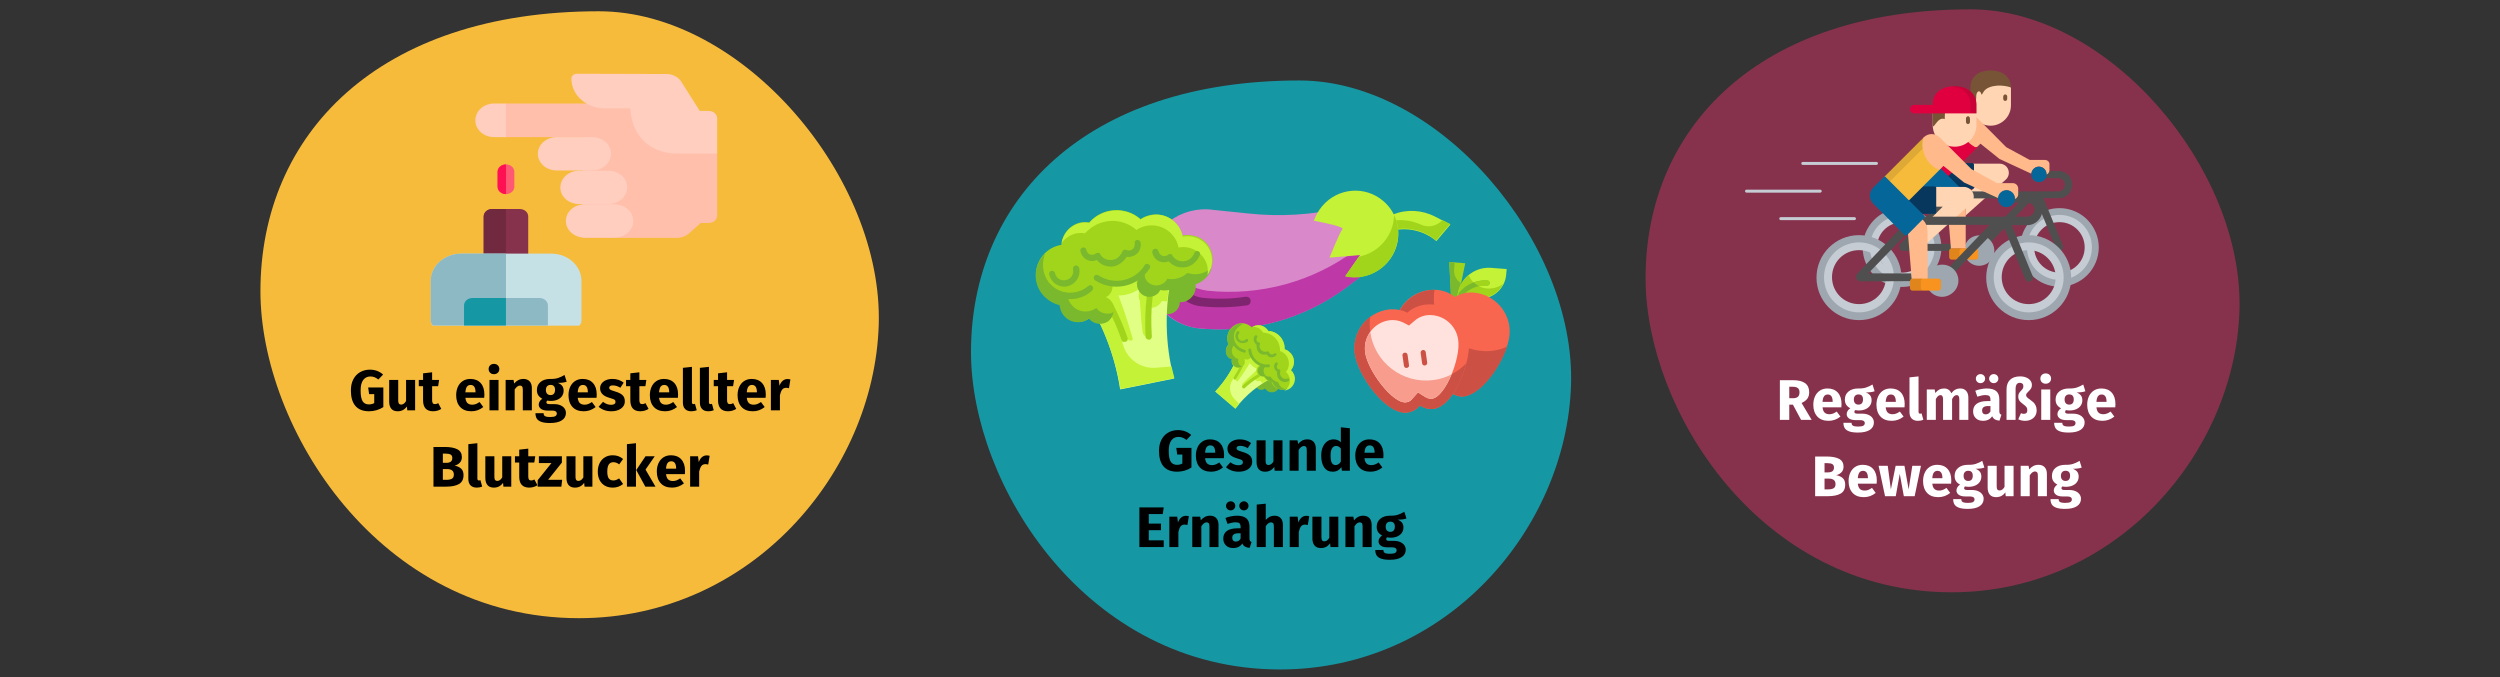 <?xml version="1.0" encoding="UTF-8"?>
<svg xmlns="http://www.w3.org/2000/svg" xmlns:xlink="http://www.w3.org/1999/xlink" width="786px" height="213px" viewBox="0 0 786 213" version="1.1">
  <rect x="0" y="0" width="786" height="213" fill="#333333" stroke="none"/>
  <title>diabetische-neuropathie-vorbeugung</title>
  <g id="Page-1" stroke="none" stroke-width="1" fill="none" fill-rule="evenodd">
    <g id="vorlage" transform="translate(-125, -15220)">
      <g id="diabetische-neuropathie-vorbeugung" transform="translate(125, 15220)">
        <rect id="Rectangle" x="0" y="0" width="786" height="212.526"></rect>
        <g id="Group" transform="translate(81.881, 2.937)" fill-rule="nonzero">
          <g transform="translate(223.4, 22.366)">
            <path d="M97.187,185.174 C149.697,185.174 187.177,140.76 188.648,95.816 C190.119,50.873 147.258,0 103.246,0 C35.761,0 0,37.661 0,85.413 C0,126.947 36.041,185.174 97.187,185.174 Z" id="Oval-Copy-4" fill="#1598A4"></path>
            <g id="Path" transform="translate(54.819, 34.639)">
              <path d="M73.3,9.359 L78,7.459 C82.2,5.759 87,6.059 91.1,8.159 L95.9,10.659 L91.5,15.859 C87.6,12.559 82.3,11.359 77.4,12.659 L75.9,13.059 L73.3,9.359 Z" fill="#C4F236"></path>
              <path d="M93.4,9.259 C91.7,11.159 88.9,11.759 86.6,10.659 C83.3,9.159 79.6,8.859 76.1,9.759 L74.6,10.159 L73.8,8.959 L73.3,9.159 L75.8,12.859 L77.3,12.459 C82.2,11.159 87.5,12.359 91.4,15.659 L95.8,10.459 L93.4,9.259 Z" fill="#A1D51C"></path>
              <path d="M62.2,5.359 C52.4,7.659 42.2,8.259 32.2,7.159 L21.5,6.059 C11.3,4.559 1.7,11.659 0.2,21.859 C-1.3,32.059 5.8,41.659 16,43.159 L16.5,43.259 C33.1,44.959 49.7,40.459 63.1,30.459 L70.9,24.559 C75.7,20.959 76.7,14.259 73.1,9.459 C71.4,7.159 68.8,5.659 65.9,5.259 C64.8,4.959 63.5,5.059 62.2,5.359 L62.2,5.359 Z" fill="#D988CA"></path>
              <path d="M75.3,17.359 C75.5,15.559 75.3,13.859 74.7,12.159 C74.5,12.359 74.2,12.659 73.9,12.759 L66.1,18.659 C52.7,28.659 36.1,33.159 19.5,31.459 C10.9,30.259 4.2,23.359 3.4,14.659 C-2.2,23.359 0.3,34.859 8.9,40.459 C11.2,41.959 13.9,42.959 16.6,43.259 C33.2,44.959 49.8,40.459 63.2,30.459 L71,24.559 C73.5,22.859 75,20.259 75.3,17.359 Z" fill="#BF38A7"></path>
              <path d="M74.8,3.259 C69.1,-1.641 60.5,-0.941 55.6,4.859 C54.4,6.259 53.6,7.759 53,9.459 C57.3,10.259 62.5,11.459 62,12.059 C61.1,13.059 57.9,21.059 57.9,21.059 L67.5,20.259 L62.9,26.859 C70.2,28.459 77.5,23.859 79.2,16.559 C80.3,11.559 78.6,6.459 74.8,3.259 Z" fill="#C4F236"></path>
              <path d="M78.2,7.659 C78.1,14.059 73.4,19.559 67.1,20.759 L62.8,26.959 C70.1,28.659 77.4,23.959 79.1,16.659 C79.9,13.559 79.5,10.359 78.2,7.659 L78.2,7.659 Z" fill="#A1D51C"></path>
              <path d="M11.4,33.659 C8.3,31.059 6.7,27.059 7.3,23.059 C7.4,22.359 8.1,21.759 8.8,21.859 C9.5,21.959 10.1,22.659 10,23.359 C9.3,28.359 12.8,32.959 17.8,33.659 C22.3,34.159 26.9,34.059 31.5,33.359 C32.2,33.259 33,33.659 33.1,34.459 C33.2,35.159 32.8,35.959 32,36.059 L31.9,36.059 C27.1,36.759 22.3,36.859 17.5,36.359 C15.2,36.159 13.1,35.159 11.4,33.659 L11.4,33.659 Z" fill="#7F256F"></path>
              <path d="M7.2,24.259 C8.1,25.459 9.2,26.559 10.4,27.459 C10,26.159 9.9,24.759 10,23.459 C10.1,22.659 9.5,22.059 8.7,21.959 C8,21.959 7.4,22.359 7.2,23.059 C7.3,23.359 7.3,23.759 7.2,24.259 Z" fill="#BF38A7"></path>
            </g>
            <g id="Group-40" transform="translate(20.324, 40.737)">
              <g id="Group" transform="translate(0, 0)">
                <path d="M44.676,19.517 C42.051,20.042 40.345,22.535 40.87,25.16 C38.77,25.554 37.457,27.654 37.851,29.623 C38.245,31.723 40.345,33.035 42.314,32.642 C44.02,32.248 45.332,30.804 45.332,28.967 C47.957,29.098 50.189,26.998 50.32,24.373 C50.451,21.748 48.351,19.517 45.726,19.385 C45.332,19.385 44.939,19.385 44.676,19.517 Z" id="Path" fill="#7AB92D"></path>
                <path d="M13.176,23.848 L14.095,25.16 C20.657,34.479 24.857,45.11 26.564,56.398 L43.495,52.985 C40.607,41.96 40.476,30.542 42.97,19.385 L43.364,17.81 L13.176,23.848 Z" id="Path" fill="#E1FF85"></path>
                <path d="M18.689,22.798 L13.307,23.848 C19.607,32.773 23.939,42.879 26.17,53.51 L26.695,56.267 L43.626,52.854 C43.364,51.673 42.97,50.36 42.707,49.179 L37.851,49.573 C33.126,49.967 28.795,46.948 27.482,42.354 C26.826,40.123 26.039,37.76 25.12,35.529 C25.12,35.267 25.12,34.873 24.989,34.61 C24.857,33.692 24.332,32.904 23.676,32.248 C23.545,31.854 23.282,31.46 23.151,31.067 C24.332,30.148 24.857,28.704 24.595,27.392 C24.595,27.129 24.464,26.998 24.332,26.735 C27.745,27.26 31.157,26.21 33.782,23.848 L33.782,23.979 C32.076,25.292 31.945,27.785 33.257,29.36 C34.57,31.067 37.064,31.198 38.639,29.885 L38.639,29.885 C39.032,29.492 39.426,29.098 39.689,28.573 C40.214,28.704 40.87,28.704 41.395,28.704 C41.657,25.554 42.182,22.404 42.839,19.254 L43.232,17.679 L18.689,22.798 Z" id="Path" fill="#C4F236"></path>
                <path d="M19.607,23.06 C23.282,28.31 26.301,34.085 28.532,40.123 C28.795,40.779 29.451,41.173 30.107,41.042 C30.37,41.042 30.632,40.648 30.501,40.385 L30.501,40.385 C28.795,34.217 26.695,28.179 24.201,22.273 L19.607,23.06 Z" id="Path" fill="#C4F236"></path>
                <path d="M32.601,20.435 C32.601,26.473 32.864,32.51 33.651,38.417 C33.782,39.335 34.57,39.992 35.489,39.86 C35.489,39.86 35.489,39.86 35.489,39.86 L35.62,39.86 C35.095,33.035 35.62,26.21 37.195,19.517 L32.601,20.435 Z" id="Path" fill="#C4F236"></path>
                <path d="M35.751,40.779 L35.751,40.779 C35.095,40.779 34.57,40.385 34.57,39.86 C34.57,39.86 34.57,39.86 34.57,39.86 C34.307,35.529 34.439,31.198 34.964,26.867 C35.095,26.342 35.489,25.948 36.014,26.079 C36.014,26.079 36.014,26.079 36.014,26.079 C36.539,26.21 36.801,26.604 36.801,27.129 C36.276,31.329 36.276,35.529 36.539,39.729 C36.539,40.254 36.276,40.648 35.751,40.779 L35.751,40.779 Z" id="Path" fill="#A1D51C"></path>
                <path d="M28.007,41.435 C27.482,41.567 27.089,41.304 26.957,40.779 C25.776,37.235 24.332,33.954 22.495,30.673 C22.495,30.542 22.495,30.542 22.495,30.41 L22.495,30.279 C22.364,29.754 22.757,29.229 23.282,29.098 C23.807,28.967 24.332,29.36 24.464,29.885 C26.17,33.167 27.745,36.71 28.926,40.254 C29.057,40.779 28.795,41.304 28.27,41.435 L28.007,41.435 Z" id="Path" fill="#A1D51C"></path>
                <path d="M46.251,8.36 C45.332,3.635 40.739,0.617 36.145,1.535 C36.145,1.535 36.145,1.535 36.145,1.535 C34.964,1.798 33.914,2.192 32.995,2.848 C28.27,-1.352 20.92,-0.827 16.851,3.898 C15.932,3.767 15.145,3.767 14.226,3.898 C10.814,4.554 8.32,7.573 8.057,10.985 L7.795,10.985 C2.545,12.035 -0.736,17.023 0.314,22.273 C1.101,26.079 3.989,28.967 7.795,29.754 C7.795,30.017 7.795,30.279 7.926,30.542 C8.582,33.692 11.601,35.66 14.751,35.004 C15.539,34.873 16.326,34.479 16.982,33.954 C18.426,35.792 21.182,36.185 23.02,34.742 C24.857,33.298 25.251,30.542 23.807,28.704 C23.414,28.179 22.757,27.654 22.101,27.392 C23.676,26.604 24.464,24.898 24.07,23.192 C24.07,22.929 23.939,22.798 23.807,22.535 C27.22,23.06 30.632,22.01 33.257,19.648 L33.257,19.779 C31.551,21.092 31.289,23.454 32.601,25.16 C33.914,26.867 36.276,27.129 37.982,25.817 L37.982,25.817 C38.376,25.423 38.77,25.029 39.032,24.504 C41.264,24.898 43.626,24.242 45.332,22.667 C49.27,24.11 53.732,22.142 55.176,18.204 C56.62,14.267 54.651,9.804 50.714,8.36 C50.582,8.229 50.32,8.229 50.189,8.229 C48.876,7.835 47.564,7.704 46.251,7.967 L46.251,8.36 Z" id="Path" fill="#A1D51C"></path>
                <g id="Path" transform="translate(0, 13.61)" fill="#7AB92D">
                  <path d="M23.282,18.9 C21.707,19.163 20.001,18.506 19.082,17.194 C16.457,19.031 12.914,18.506 11.076,15.881 C10.551,15.225 10.289,14.438 10.026,13.65 C10.026,13.387 9.895,13.125 9.895,12.863 C4.776,11.812 1.364,6.694 2.545,1.575 C2.545,1.575 2.545,1.575 2.545,1.575 C2.676,1.05 2.807,0.525 2.939,-3.33066907e-16 C-0.868,3.675 -0.999,9.713 2.676,13.519 C3.989,14.831 5.695,15.881 7.532,16.275 C7.532,16.538 7.532,16.8 7.664,17.062 C8.32,20.212 11.339,22.181 14.489,21.525 C15.276,21.394 16.064,21 16.72,20.475 C18.164,22.312 20.789,22.706 22.757,21.394 C23.676,20.606 24.332,19.556 24.464,18.375 C24.07,18.769 23.676,18.9 23.282,18.9 Z"></path>
                  <path d="M51.632,6.431 C50.32,6.694 49.007,6.562 47.695,6.169 C45.989,7.744 43.626,8.4 41.395,8.006 C40.476,9.844 38.114,10.631 36.276,9.713 C35.226,9.188 34.439,8.269 34.307,7.088 C34.176,6.562 34.176,6.169 34.307,5.644 C34.045,6.037 33.651,6.3 33.389,6.694 L33.389,6.825 C31.682,8.137 31.42,10.5 32.732,12.206 C34.045,13.912 36.407,14.175 38.114,12.863 C38.639,12.469 38.901,12.075 39.164,11.55 C41.395,11.944 43.757,11.287 45.464,9.713 C49.401,11.025 53.864,8.925 55.176,4.987 C55.176,4.987 55.176,4.987 55.176,4.987 L55.176,4.725 C54.126,5.513 52.814,6.169 51.632,6.431 Z"></path>
                  <path d="M27.876,10.238 C24.595,10.894 21.314,10.238 18.557,8.4 C18.164,8.006 18.164,7.481 18.426,7.088 C18.689,6.694 19.214,6.694 19.607,6.825 C24.464,10.106 30.895,8.794 34.176,3.938 C34.176,3.938 34.176,3.938 34.176,3.806 L34.176,3.806 C34.439,3.281 34.964,3.15 35.489,3.413 C36.014,3.675 36.145,4.2 35.882,4.725 C35.882,4.725 35.882,4.725 35.882,4.725 L35.751,4.856 C34.045,7.612 31.157,9.581 27.876,10.238 L27.876,10.238 Z"></path>
                  <path d="M13.045,14.175 C9.37,14.963 5.564,13.65 3.07,10.762 C2.676,10.369 2.676,9.713 3.07,9.45 C3.464,9.188 4.12,9.056 4.382,9.45 C7.532,12.994 12.914,13.387 16.589,10.238 L16.589,10.238 C16.982,9.844 17.507,9.975 17.901,10.369 C18.164,10.762 18.164,11.287 17.77,11.681 C16.589,12.863 14.882,13.781 13.045,14.175 Z"></path>
                  <path d="M9.895,10.369 C7.27,10.894 4.776,9.188 4.251,6.562 C4.251,6.562 4.251,6.562 4.251,6.562 C4.12,6.037 4.514,5.513 5.039,5.513 C5.564,5.381 5.957,5.775 6.089,6.169 C6.351,7.744 7.926,8.794 9.501,8.4 C11.076,8.137 12.126,6.562 11.732,4.987 C11.601,4.463 11.995,3.938 12.52,3.806 C13.045,3.675 13.57,4.069 13.701,4.594 C14.226,7.35 12.52,9.844 9.895,10.369 Z"></path>
                </g>
                <path d="M55.307,14.398 C54.52,10.198 50.451,7.573 46.251,8.36 C45.332,3.635 40.739,0.617 36.145,1.667 C34.964,1.929 33.914,2.323 32.995,2.979 C28.27,-1.221 20.92,-0.696 16.851,4.029 C15.932,3.898 15.145,3.898 14.226,4.029 C11.076,4.685 8.714,7.179 8.189,10.329 C9.37,8.754 10.945,7.704 12.914,7.31 C13.832,7.179 14.62,7.179 15.539,7.31 C19.739,2.585 26.957,2.06 31.682,6.26 C35.62,3.635 41.001,4.685 43.626,8.623 C44.282,9.542 44.676,10.592 44.939,11.773 C49.007,10.985 53.076,13.61 53.995,17.679 C54.126,18.598 54.257,19.517 53.995,20.435 C55.307,18.598 55.701,16.498 55.307,14.398 Z" id="Path" fill="#C4F236"></path>
                <path d="M24.726,17.679 C22.626,18.073 20.526,17.285 19.214,15.71 C18.951,15.842 18.689,15.842 18.557,15.973 C16.457,16.367 14.489,15.054 14.095,12.954 C14.095,12.954 14.095,12.954 14.095,12.954 C13.964,12.429 14.226,11.904 14.751,11.773 C15.276,11.642 15.801,11.904 15.932,12.429 C15.932,12.429 15.932,12.56 15.932,12.56 C16.195,13.61 17.114,14.267 18.164,14.004 C18.426,14.004 18.689,13.873 18.951,13.61 C19.345,13.348 20.001,13.348 20.264,13.742 C20.264,13.742 20.264,13.742 20.264,13.873 C21.314,15.71 23.676,16.235 25.514,15.185 C26.301,14.66 26.826,14.004 27.22,13.085 C27.351,12.823 27.482,12.56 27.745,12.56 C28.007,12.429 28.27,12.429 28.532,12.56 C29.582,12.954 30.632,12.56 31.026,11.51 C31.157,11.117 31.157,10.723 31.157,10.46 C31.026,9.935 31.42,9.41 31.814,9.41 C31.814,9.41 31.814,9.41 31.814,9.41 C32.339,9.279 32.864,9.673 32.995,10.198 C33.389,12.298 32.076,14.267 29.976,14.66 C29.582,14.792 29.057,14.792 28.664,14.66 C27.745,16.104 26.301,17.285 24.726,17.679 L24.726,17.679 Z" id="Path" fill="#7AB92D"></path>
                <path d="M47.301,17.942 C45.201,18.335 43.232,17.679 41.789,16.104 C41.526,16.235 41.264,16.235 41.132,16.367 C39.032,16.76 37.064,15.448 36.67,13.348 C36.539,12.823 36.932,12.298 37.457,12.167 C37.457,12.167 37.457,12.167 37.457,12.167 C37.982,12.035 38.507,12.429 38.639,12.954 C38.901,14.004 39.82,14.66 40.87,14.398 C41.132,14.398 41.395,14.267 41.657,14.004 C42.051,13.742 42.707,13.742 42.97,14.135 L42.97,14.267 C44.02,16.104 46.382,16.629 48.22,15.579 C49.007,15.054 49.532,14.398 49.926,13.479 C50.057,12.954 50.714,12.692 51.107,12.954 C51.107,12.954 51.107,12.954 51.107,12.954 C51.632,13.085 51.764,13.61 51.632,14.135 C50.845,16.104 49.27,17.548 47.301,17.942 Z" id="Path" fill="#7AB92D"></path>
              </g>
              <g id="Group" transform="translate(56.489, 35.579)">
                <path d="M19.031,17.406 C18.113,16.619 16.669,16.75 15.75,17.669 C14.963,17.013 13.781,17.144 13.125,17.931 C12.469,18.719 12.6,19.9 13.387,20.556 C14.044,21.081 14.963,21.081 15.619,20.556 C15.75,20.688 15.881,20.819 16.012,20.95 C16.8,21.869 18.244,22 19.294,21.213 C20.212,20.425 20.344,18.981 19.556,17.931 C19.425,17.669 19.294,17.538 19.031,17.406 Z" id="Path" fill="#7AB92D"></path>
                <path d="M8.269,6.906 L8.006,7.694 C6.431,12.944 3.675,17.669 0,21.475 L6.3,26.856 C9.581,22.525 13.781,19.113 18.769,16.75 L19.425,16.356 L8.269,6.906 Z" id="Path" fill="#E1FF85"></path>
                <path d="M10.238,8.613 L8.269,6.906 C6.825,11.894 4.331,16.488 0.919,20.425 L0,21.475 L6.3,26.856 C6.694,26.331 7.088,25.938 7.481,25.413 L5.906,23.706 C4.331,22 4.2,19.506 5.513,17.669 C6.169,16.75 6.825,15.831 7.35,14.781 C7.481,14.65 7.612,14.65 7.744,14.519 C8.006,14.125 8.137,13.731 8.269,13.338 C8.4,13.206 8.531,12.944 8.531,12.813 C9.188,12.944 9.975,12.813 10.369,12.288 C10.5,12.156 10.5,12.156 10.5,12.025 C11.287,13.469 12.731,14.388 14.306,14.65 L14.306,14.781 C13.387,14.519 12.338,15.044 12.075,15.963 C11.812,16.881 12.338,17.931 13.256,18.194 C13.387,18.194 13.387,18.194 13.519,18.194 C13.781,18.194 14.044,18.194 14.306,18.194 C14.438,18.456 14.569,18.719 14.831,18.85 C16.144,18.063 17.456,17.275 18.769,16.619 L19.425,16.356 L10.238,8.613 Z" id="Path" fill="#C4F236"></path>
                <path d="M10.369,9.138 C9.45,12.025 8.269,14.913 6.562,17.406 C6.431,17.669 6.431,18.063 6.694,18.194 C6.825,18.325 6.956,18.325 7.088,18.194 C7.088,18.194 7.088,18.194 7.088,18.194 L7.088,18.194 C8.925,15.7 10.5,13.206 12.075,10.45 L10.369,9.138 Z" id="Path" fill="#C4F236"></path>
                <path d="M15.094,13.206 C12.863,14.913 10.631,16.881 8.662,18.85 C8.4,19.113 8.4,19.638 8.662,19.9 C8.662,19.9 8.662,19.9 8.662,19.9 L8.662,19.9 C11.025,17.669 13.781,15.963 16.8,14.519 L15.094,13.206 Z" id="Path" fill="#C4F236"></path>
                <path d="M8.531,20.294 L8.531,20.294 C8.4,20.163 8.4,19.769 8.531,19.638 C10.106,18.194 11.681,17.013 13.519,15.963 C13.781,15.831 14.044,15.963 14.175,16.225 C14.306,16.356 14.175,16.619 14.044,16.75 C12.338,17.8 10.762,18.981 9.188,20.425 C8.925,20.556 8.662,20.556 8.531,20.294 L8.531,20.294 Z" id="Path" fill="#A1D51C"></path>
                <path d="M5.906,17.669 C5.775,17.538 5.644,17.275 5.775,17.013 C6.694,15.569 7.612,13.994 8.269,12.419 C8.269,12.419 8.269,12.288 8.4,12.288 L8.4,12.288 C8.531,12.025 8.794,12.025 9.056,12.156 C9.319,12.288 9.319,12.55 9.188,12.813 C9.188,12.813 9.188,12.813 9.056,12.944 C8.269,14.519 7.481,16.094 6.431,17.669 C6.3,17.8 6.037,17.8 5.906,17.669 L5.906,17.669 Z" id="Path" fill="#A1D51C"></path>
                <path d="M23.756,14.781 C25.2,13.075 25.069,10.45 23.231,9.006 C22.837,8.613 22.312,8.35 21.788,8.219 C21.919,5.2 19.688,2.575 16.669,2.444 C16.669,2.444 16.669,2.444 16.669,2.444 C16.406,2.05 16.144,1.788 15.881,1.525 C14.569,0.475 12.731,0.344 11.419,1.263 L11.287,1.131 C9.319,-0.575 6.562,-0.312 4.856,1.656 C3.675,3.1 3.413,5.069 4.2,6.644 C4.069,6.775 4.069,6.775 3.938,6.906 C3.019,8.088 3.15,9.794 4.2,10.713 C4.2,10.713 4.2,10.713 4.2,10.713 C4.463,10.975 4.856,11.106 5.25,11.238 C4.856,12.288 5.381,13.469 6.431,13.863 C7.481,14.256 8.662,13.731 9.056,12.681 C9.056,12.55 9.188,12.419 9.188,12.288 C9.319,11.894 9.319,11.631 9.188,11.238 C9.975,11.631 10.762,11.369 11.287,10.713 C11.419,10.581 11.419,10.581 11.419,10.45 C12.206,11.894 13.65,12.813 15.225,13.075 L15.225,13.075 C14.306,12.813 13.256,13.469 12.994,14.388 C12.731,15.306 13.387,16.356 14.306,16.619 L14.306,16.619 C14.569,16.619 14.831,16.619 15.094,16.619 C15.619,17.538 16.538,18.325 17.587,18.456 C18.244,20.294 20.344,21.344 22.181,20.688 C24.019,20.031 25.069,17.931 24.413,15.963 C24.544,15.569 24.15,15.044 23.756,14.781 L23.756,14.781 Z" id="Path" fill="#A1D51C"></path>
                <g id="Path" transform="translate(3.323, 0.159)" fill="#7AB92D">
                  <path d="M4.552,13.178 C3.896,12.653 3.764,11.866 3.896,11.078 C3.502,10.947 3.108,10.816 2.846,10.553 C1.664,9.634 1.533,7.797 2.583,6.747 C2.583,6.747 2.583,6.747 2.583,6.747 C2.714,6.616 2.714,6.616 2.846,6.484 C1.664,4.253 2.714,1.497 4.946,0.316 C5.208,0.184 5.471,0.053 5.602,0.053 C3.108,-0.341 0.877,1.497 0.483,3.991 C0.483,3.991 0.483,3.991 0.483,3.991 C0.352,4.909 0.483,5.828 0.877,6.616 C0.746,6.747 0.746,6.747 0.614,6.878 C-0.304,8.059 -0.173,9.766 0.877,10.684 C0.877,10.684 0.877,10.684 0.877,10.684 C1.139,10.947 1.533,11.078 1.927,11.209 C1.664,12.259 2.321,13.441 3.371,13.703 C3.896,13.834 4.552,13.703 5.077,13.441 C4.946,13.309 4.683,13.309 4.552,13.178 Z"></path>
                  <path d="M17.546,20.003 C17.021,19.609 16.627,19.084 16.496,18.428 C15.446,18.166 14.527,17.509 14.002,16.591 C12.952,16.853 12.033,16.197 11.902,15.147 C11.902,15.147 11.902,15.147 11.902,15.147 C11.771,14.622 11.902,14.097 12.296,13.572 C12.427,13.441 12.689,13.309 12.821,13.178 C12.558,13.178 12.427,13.178 12.164,13.047 L12.164,13.047 C11.114,12.916 10.196,13.572 10.064,14.491 C9.933,15.409 10.458,16.328 11.377,16.591 C11.639,16.591 11.902,16.591 12.164,16.591 C12.689,17.509 13.608,18.297 14.658,18.428 C15.314,20.266 17.414,21.316 19.252,20.659 C19.252,20.659 19.252,20.659 19.252,20.659 L19.252,20.659 C18.727,20.659 18.071,20.397 17.546,20.003 Z"></path>
                  <path d="M9.146,12.259 C7.964,11.209 7.177,9.766 7.046,8.191 C7.046,7.928 7.308,7.797 7.571,7.797 C7.702,7.797 7.964,7.928 7.964,8.191 C8.227,10.947 10.589,13.047 13.346,12.784 L13.346,12.784 C13.608,12.784 13.871,12.916 13.871,13.178 C13.871,13.178 13.871,13.178 13.871,13.178 C13.871,13.441 13.739,13.703 13.477,13.703 L13.477,13.703 C11.902,13.834 10.327,13.309 9.146,12.259 Z"></path>
                  <path d="M3.371,7.928 C2.058,6.747 1.402,4.909 1.664,3.203 C1.664,2.941 1.927,2.809 2.189,2.809 C2.452,2.809 2.583,3.072 2.583,3.334 C2.189,5.566 3.633,7.666 5.864,8.191 L5.864,8.191 C6.127,8.191 6.258,8.453 6.258,8.716 C6.258,8.716 6.258,8.716 6.258,8.716 C6.258,8.978 5.996,9.109 5.733,9.109 C5.733,9.109 5.733,9.109 5.733,9.109 C4.814,8.847 4.027,8.453 3.371,7.928 Z"></path>
                  <path d="M3.764,5.566 C2.846,4.778 2.714,3.334 3.502,2.416 C3.502,2.416 3.502,2.416 3.502,2.416 C3.633,2.284 3.896,2.284 4.158,2.416 C4.158,2.416 4.158,2.416 4.158,2.416 C4.289,2.547 4.289,2.941 4.158,3.072 C3.633,3.597 3.764,4.516 4.289,5.041 C4.814,5.566 5.733,5.434 6.258,4.909 L6.258,4.909 C6.389,4.778 6.783,4.778 6.914,4.909 C7.046,5.041 7.046,5.303 6.914,5.566 C6.914,5.566 6.914,5.566 6.914,5.566 C6.127,6.222 4.683,6.353 3.764,5.566 Z"></path>
                </g>
                <path d="M24.15,19.9 C25.462,18.325 25.331,16.094 23.756,14.781 C25.2,13.075 25.069,10.45 23.231,9.006 C22.837,8.613 22.312,8.35 21.788,8.219 C21.919,5.2 19.688,2.575 16.669,2.444 C16.669,2.444 16.669,2.444 16.669,2.444 C16.406,2.05 16.144,1.788 15.881,1.525 C14.7,0.475 13.125,0.344 11.812,1.131 C12.731,1.131 13.65,1.394 14.306,2.05 C14.569,2.313 14.831,2.706 15.094,2.969 C18.113,3.1 20.475,5.594 20.344,8.744 C20.344,8.744 20.344,8.744 20.344,8.744 C22.444,9.4 23.625,11.763 22.969,13.863 C22.837,14.388 22.575,14.913 22.181,15.306 C23.756,16.619 23.887,18.981 22.575,20.425 C22.575,20.425 22.575,20.425 22.575,20.425 C22.312,20.819 21.919,21.081 21.525,21.213 C22.575,21.081 23.494,20.688 24.15,19.9 Z" id="Path" fill="#C4F236"></path>
                <path d="M13.912,9.4 C13.125,8.744 12.863,7.694 12.994,6.775 C12.863,6.775 12.731,6.644 12.731,6.513 C11.944,5.856 11.812,4.675 12.469,3.888 C12.469,3.888 12.469,3.888 12.469,3.888 C12.6,3.756 12.863,3.756 13.125,3.888 C13.125,3.888 13.125,3.888 13.125,3.888 C13.256,4.019 13.256,4.413 13.125,4.544 C12.863,4.938 12.863,5.463 13.256,5.856 C13.387,5.988 13.519,5.988 13.65,5.988 C13.912,5.988 14.044,6.25 14.044,6.513 C14.044,6.513 14.044,6.513 14.044,6.513 L14.044,6.513 C13.65,7.431 14.175,8.481 15.094,8.875 C15.488,9.006 15.881,9.006 16.275,8.875 C16.406,8.875 16.538,8.875 16.669,8.875 C16.8,8.875 16.8,9.006 16.931,9.138 C17.062,9.663 17.587,9.925 17.981,9.794 C18.113,9.794 18.375,9.663 18.506,9.531 C18.637,9.4 19.031,9.4 19.163,9.531 C19.294,9.663 19.294,9.925 19.163,10.056 C18.506,10.844 17.325,10.975 16.538,10.319 C16.538,10.319 16.538,10.319 16.538,10.319 C16.406,10.188 16.275,10.056 16.144,9.794 C15.225,10.056 14.438,9.794 13.912,9.4 L13.912,9.4 Z" id="Path" fill="#7AB92D"></path>
                <path d="M20.344,17.931 C19.556,17.275 19.294,16.225 19.425,15.306 C19.294,15.306 19.163,15.175 19.163,15.044 C18.375,14.388 18.244,13.206 18.9,12.419 C18.9,12.419 18.9,12.419 18.9,12.419 C19.031,12.288 19.425,12.288 19.556,12.419 C19.688,12.55 19.688,12.813 19.556,13.075 C19.556,13.075 19.556,13.075 19.556,13.075 C19.163,13.469 19.294,13.994 19.688,14.388 C19.688,14.388 19.688,14.388 19.688,14.388 C19.819,14.519 19.95,14.519 20.081,14.519 C20.344,14.519 20.475,14.781 20.475,15.044 C20.475,15.044 20.475,15.044 20.475,15.044 L20.475,15.044 C20.081,15.963 20.606,17.013 21.525,17.406 C21.919,17.538 22.312,17.538 22.706,17.406 C22.969,17.275 23.231,17.406 23.231,17.669 C23.231,17.931 23.231,18.194 22.969,18.194 C22.181,18.719 21.131,18.588 20.344,17.931 Z" id="Path" fill="#7AB92D"></path>
              </g>
            </g>
            <g id="Path" transform="translate(120.534, 57.078)">
              <polygon fill="#A1D51C" points="32.189 13.41 30.513 13.257 29.827 -1.66533454e-16 34.856 0.381"></polygon>
              <path d="M31.351,2.59 L31.504,0.152 L29.827,-1.66533454e-16 L30.513,13.257 L32.189,13.41 L33.485,6.552 C32.113,5.79 31.275,4.19 31.351,2.59 Z" fill="#7AB92D"></path>
              <path d="M42.932,1.829 L47.885,2.21 L47.885,2.21 L47.732,3.886 C47.427,8.381 43.466,11.81 38.97,11.505 C38.97,11.505 38.97,11.505 38.97,11.505 L32.418,11.048 L32.418,11.048 C32.799,5.486 37.523,1.448 42.932,1.829 C42.932,1.829 42.932,1.829 42.932,1.829 Z" fill="#C4F236"></path>
              <path d="M41.637,8.305 C39.047,8.076 36.837,6.476 35.923,4.038 C33.866,5.714 32.57,8.229 32.342,10.895 L38.894,11.352 C42.247,11.581 45.37,9.829 46.818,6.857 C45.37,7.924 43.542,8.457 41.637,8.305 Z" fill="#A1D51C"></path>
              <path d="M33.485,10.971 C33.027,10.971 32.723,10.514 32.723,10.057 C32.723,9.905 32.799,9.752 32.951,9.6 C35.161,6.933 38.437,5.562 41.866,5.79 C42.323,5.867 42.627,6.248 42.551,6.705 C42.475,7.086 42.17,7.39 41.713,7.39 C38.818,7.162 35.999,8.381 34.17,10.59 C34.018,10.895 33.713,10.971 33.485,10.971 L33.485,10.971 Z" fill="#7AB92D"></path>
              <path d="M37.447,9.6 C35.389,9.448 33.332,9.981 31.58,10.971 C29.98,9.676 27.999,8.914 25.942,8.762 C19.161,8.229 13.218,13.333 12.761,20.19 C12.761,20.19 12.761,20.19 12.761,20.19 C12.227,26.971 18.399,41.219 25.18,41.676 C26.704,41.752 28.227,41.295 29.37,40.305 C30.437,41.371 31.808,42.057 33.332,42.286 C40.113,42.743 48.266,29.638 48.799,22.781 C49.332,16.076 44.227,10.133 37.447,9.6 Z" fill="#F8664F"></path>
              <path d="M40.189,27.962 C31.123,27.276 24.342,19.429 25.027,10.362 C25.027,10.362 25.027,10.362 25.027,10.362 C25.027,9.829 25.104,9.295 25.256,8.762 C18.78,8.686 13.294,13.714 12.837,20.19 C12.304,26.971 18.475,41.219 25.256,41.676 C26.78,41.752 28.304,41.295 29.447,40.305 C30.513,41.371 31.885,42.057 33.408,42.286 C39.123,42.667 45.675,33.6 48.037,26.59 C45.523,27.733 42.856,28.19 40.189,27.962 Z" fill="#CC5144"></path>
              <path d="M39.275,7.619 C40.113,7.467 40.875,7.39 41.713,7.467 C42.17,7.467 42.551,7.086 42.551,6.629 C42.551,6.248 42.247,5.867 41.866,5.79 C40.418,5.714 38.97,5.867 37.599,6.4 C38.056,6.933 38.666,7.314 39.275,7.619 Z" fill="#A1D51C"></path>
              <path d="M22.132,13.41 C20.075,13.714 18.17,14.552 16.647,15.924 C14.818,15.01 12.761,14.705 10.704,14.933 C3.923,15.848 -0.801,22.019 0.113,28.8 C1.027,35.581 9.942,48.229 16.723,47.314 C18.247,47.086 19.618,46.324 20.608,45.105 C21.827,45.943 23.351,46.324 24.875,46.171 C31.58,45.257 36.913,30.705 35.999,23.924 C35.085,17.295 28.837,12.571 22.132,13.41 Z" fill="#F8664F"></path>
              <path d="M24.875,37.105 C15.199,38.4 6.361,31.695 4.989,22.019 C4.761,20.419 4.761,18.819 4.989,17.219 C1.408,19.886 -0.496,24.305 0.113,28.8 C1.027,35.581 9.942,48.229 16.723,47.314 C18.247,47.086 19.618,46.324 20.608,45.105 C21.827,45.943 23.351,46.324 24.875,46.171 C29.523,45.562 33.485,38.4 35.161,31.848 C32.418,34.743 28.761,36.571 24.875,37.105 Z" fill="#CC5144"></path>
              <path d="M24.418,42.971 C23.656,43.048 22.97,42.819 22.285,42.438 L19.999,40.99 L18.17,43.048 C17.713,43.657 17.027,44.038 16.266,44.114 C12.075,44.648 4.151,34.133 3.389,28.419 C2.704,23.467 6.208,18.895 11.161,18.286 C12.532,18.133 13.98,18.362 15.275,18.971 L17.18,19.962 L18.78,18.59 C19.847,17.6 21.142,16.99 22.513,16.762 C27.466,16.076 32.037,19.581 32.647,24.533 C32.647,24.533 32.647,24.533 32.647,24.533 C33.485,30.171 28.608,42.438 24.418,42.971 Z" fill="#FFE2DD"></path>
              <path d="M24.875,37.105 C15.199,38.4 6.285,31.619 4.989,21.943 C3.618,23.771 3.085,26.133 3.389,28.419 C4.151,34.133 12.151,44.648 16.266,44.114 C17.027,43.962 17.637,43.581 18.17,43.048 L19.999,40.99 L22.285,42.438 C22.894,42.895 23.656,43.048 24.418,42.971 C26.551,42.667 28.913,39.314 30.513,35.352 C28.685,36.267 26.78,36.876 24.875,37.105 L24.875,37.105 Z" fill="#F89C8D"></path>
              <g id="Group" transform="translate(15.111, 27.645)" fill="#CC5144">
                <path d="M7.097,4.888 C6.64,4.964 6.259,4.659 6.183,4.202 C6.183,4.202 6.183,4.202 6.183,4.202 L5.726,0.926 C5.65,0.469 6.031,0.088 6.412,0.012 C6.869,-0.065 7.25,0.24 7.326,0.697 L7.783,3.974 C7.859,4.355 7.555,4.812 7.097,4.888 C7.097,4.888 7.097,4.888 7.097,4.888 Z" id="Path"></path>
                <path d="M1.383,5.65 C0.926,5.726 0.545,5.421 0.469,4.964 C0.469,4.964 0.469,4.964 0.469,4.964 L0.012,1.764 C-0.065,1.307 0.24,0.926 0.697,0.85 C0.697,0.85 0.697,0.85 0.697,0.85 C1.155,0.774 1.535,1.078 1.612,1.535 L2.069,4.812 C2.145,5.193 1.84,5.574 1.383,5.65 Z" id="Path"></path>
              </g>
            </g>
            <g id="Gesunde-Ernährung" transform="translate(52.942, 109.035)" fill="#000000">
              <path d="M11.889,13.968 C12.669,13.968 13.449,13.854 14.229,13.626 C15.009,13.398 15.723,13.074 16.371,12.654 L16.371,12.654 L16.371,6.48 L11.601,6.48 L11.889,8.568 L13.509,8.568 L13.509,11.394 C13.005,11.67 12.441,11.808 11.817,11.808 C10.929,11.808 10.275,11.475 9.855,10.809 C9.435,10.143 9.225,9.012 9.225,7.416 C9.225,5.94 9.501,4.839 10.053,4.113 C10.605,3.387 11.343,3.024 12.267,3.024 C12.759,3.024 13.194,3.099 13.572,3.249 C13.95,3.399 14.361,3.642 14.805,3.978 L14.805,3.978 L16.299,2.412 C15.135,1.392 13.749,0.882 12.141,0.882 C11.013,0.882 9.996,1.137 9.09,1.647 C8.184,2.157 7.47,2.904 6.948,3.888 C6.426,4.872 6.165,6.048 6.165,7.416 C6.165,9.564 6.645,11.193 7.605,12.303 C8.565,13.413 9.993,13.968 11.889,13.968 Z M22.563,13.968 C23.931,13.968 25.173,13.524 26.289,12.636 L26.289,12.636 L25.119,11.052 C24.699,11.34 24.309,11.553 23.949,11.691 C23.589,11.829 23.217,11.898 22.833,11.898 C22.197,11.898 21.699,11.736 21.339,11.412 C20.979,11.088 20.751,10.524 20.655,9.72 L20.655,9.72 L26.577,9.72 C26.613,9.432 26.631,9.09 26.631,8.694 C26.631,7.158 26.241,5.958 25.461,5.094 C24.681,4.23 23.601,3.798 22.221,3.798 C21.285,3.798 20.481,4.023 19.809,4.473 C19.137,4.923 18.627,5.535 18.279,6.309 C17.931,7.083 17.757,7.956 17.757,8.928 C17.757,10.464 18.171,11.688 18.999,12.6 C19.827,13.512 21.015,13.968 22.563,13.968 Z M23.841,8.01 L20.655,8.01 C20.715,7.182 20.88,6.588 21.15,6.228 C21.42,5.868 21.801,5.688 22.293,5.688 C23.301,5.688 23.817,6.42 23.841,7.884 L23.841,7.884 L23.841,8.01 Z M31.221,13.968 C32.013,13.968 32.733,13.842 33.381,13.59 C34.029,13.338 34.539,12.975 34.911,12.501 C35.283,12.027 35.469,11.466 35.469,10.818 C35.469,10.002 35.226,9.363 34.74,8.901 C34.254,8.439 33.513,8.064 32.517,7.776 C31.941,7.608 31.515,7.464 31.239,7.344 C30.963,7.224 30.78,7.107 30.69,6.993 C30.6,6.879 30.555,6.732 30.555,6.552 C30.555,6.324 30.654,6.147 30.852,6.021 C31.05,5.895 31.335,5.832 31.707,5.832 C32.499,5.832 33.285,6.078 34.065,6.57 L34.065,6.57 L35.109,4.968 C34.653,4.596 34.125,4.308 33.525,4.104 C32.925,3.9 32.283,3.798 31.599,3.798 C30.819,3.798 30.132,3.927 29.538,4.185 C28.944,4.443 28.488,4.791 28.17,5.229 C27.852,5.667 27.693,6.162 27.693,6.714 C27.693,7.446 27.927,8.058 28.395,8.55 C28.863,9.042 29.571,9.426 30.519,9.702 C31.119,9.87 31.557,10.011 31.833,10.125 C32.109,10.239 32.295,10.362 32.391,10.494 C32.487,10.626 32.535,10.806 32.535,11.034 C32.535,11.322 32.412,11.544 32.166,11.7 C31.92,11.856 31.581,11.934 31.149,11.934 C30.261,11.934 29.415,11.622 28.611,10.998 L28.611,10.998 L27.225,12.546 C27.705,12.99 28.29,13.338 28.98,13.59 C29.67,13.842 30.417,13.968 31.221,13.968 Z M39.501,13.968 C40.737,13.968 41.703,13.464 42.399,12.456 L42.399,12.456 L42.525,13.662 L44.991,13.662 L44.991,4.104 L42.147,4.104 L42.147,10.746 C41.715,11.49 41.199,11.862 40.599,11.862 C40.287,11.862 40.056,11.769 39.906,11.583 C39.756,11.397 39.681,11.07 39.681,10.602 L39.681,10.602 L39.681,4.104 L36.837,4.104 L36.837,10.962 C36.837,11.91 37.062,12.648 37.512,13.176 C37.962,13.704 38.625,13.968 39.501,13.968 Z M50.067,13.662 L50.067,7.128 C50.595,6.3 51.147,5.886 51.723,5.886 C52.023,5.886 52.248,5.979 52.398,6.165 C52.548,6.351 52.623,6.684 52.623,7.164 L52.623,7.164 L52.623,13.662 L55.467,13.662 L55.467,6.678 C55.467,5.766 55.233,5.058 54.765,4.554 C54.297,4.05 53.649,3.798 52.821,3.798 C52.233,3.798 51.702,3.918 51.228,4.158 C50.754,4.398 50.313,4.758 49.905,5.238 L49.905,5.238 L49.707,4.104 L47.223,4.104 L47.223,13.662 L50.067,13.662 Z M60.795,13.968 C61.935,13.968 62.841,13.494 63.513,12.546 L63.513,12.546 L63.657,13.662 L66.177,13.662 L66.177,0.306 L63.333,0 L63.333,4.698 C62.733,4.098 61.977,3.798 61.065,3.798 C60.297,3.798 59.616,4.014 59.022,4.446 C58.428,4.878 57.969,5.478 57.645,6.246 C57.321,7.014 57.159,7.884 57.159,8.856 C57.159,10.44 57.468,11.688 58.086,12.6 C58.704,13.512 59.607,13.968 60.795,13.968 Z M61.677,11.88 C61.173,11.88 60.786,11.658 60.516,11.214 C60.246,10.77 60.111,9.99 60.111,8.874 C60.111,7.854 60.267,7.098 60.579,6.606 C60.891,6.114 61.311,5.868 61.839,5.868 C62.139,5.868 62.406,5.934 62.64,6.066 C62.874,6.198 63.105,6.402 63.333,6.678 L63.333,6.678 L63.333,10.8 C62.889,11.52 62.337,11.88 61.677,11.88 Z M72.675,13.968 C74.043,13.968 75.285,13.524 76.401,12.636 L76.401,12.636 L75.231,11.052 C74.811,11.34 74.421,11.553 74.061,11.691 C73.701,11.829 73.329,11.898 72.945,11.898 C72.309,11.898 71.811,11.736 71.451,11.412 C71.091,11.088 70.863,10.524 70.767,9.72 L70.767,9.72 L76.689,9.72 C76.725,9.432 76.743,9.09 76.743,8.694 C76.743,7.158 76.353,5.958 75.573,5.094 C74.793,4.23 73.713,3.798 72.333,3.798 C71.397,3.798 70.593,4.023 69.921,4.473 C69.249,4.923 68.739,5.535 68.391,6.309 C68.043,7.083 67.869,7.956 67.869,8.928 C67.869,10.464 68.283,11.688 69.111,12.6 C69.939,13.512 71.127,13.968 72.675,13.968 Z M73.953,8.01 L70.767,8.01 C70.827,7.182 70.992,6.588 71.262,6.228 C71.532,5.868 71.913,5.688 72.405,5.688 C73.413,5.688 73.929,6.42 73.953,7.884 L73.953,7.884 L73.953,8.01 Z M7.65,37.662 L7.65,35.538 L2.952,35.538 L2.952,32.352 L6.786,32.352 L6.786,30.282 L2.952,30.282 L2.952,27.294 L7.344,27.294 L7.65,25.188 L0,25.188 L0,37.662 L7.65,37.662 Z M12.258,37.662 L12.258,32.928 C12.426,32.148 12.657,31.563 12.951,31.173 C13.245,30.783 13.674,30.588 14.238,30.588 C14.454,30.588 14.742,30.63 15.102,30.714 L15.102,30.714 L15.552,27.96 C15.264,27.876 14.946,27.834 14.598,27.834 C14.046,27.834 13.551,28.023 13.113,28.401 C12.675,28.779 12.348,29.298 12.132,29.958 L12.132,29.958 L11.898,28.104 L9.414,28.104 L9.414,37.662 L12.258,37.662 Z M19.476,37.662 L19.476,31.128 C20.004,30.3 20.556,29.886 21.132,29.886 C21.432,29.886 21.657,29.979 21.807,30.165 C21.957,30.351 22.032,30.684 22.032,31.164 L22.032,31.164 L22.032,37.662 L24.876,37.662 L24.876,30.678 C24.876,29.766 24.642,29.058 24.174,28.554 C23.706,28.05 23.058,27.798 22.23,27.798 C21.642,27.798 21.111,27.918 20.637,28.158 C20.163,28.398 19.722,28.758 19.314,29.238 L19.314,29.238 L19.116,28.104 L16.632,28.104 L16.632,37.662 L19.476,37.662 Z M28.692,26.124 C29.1,26.124 29.445,25.986 29.727,25.71 C30.009,25.434 30.15,25.098 30.15,24.702 C30.15,24.306 30.009,23.97 29.727,23.694 C29.445,23.418 29.1,23.28 28.692,23.28 C28.284,23.28 27.939,23.418 27.657,23.694 C27.375,23.97 27.234,24.306 27.234,24.702 C27.234,25.098 27.375,25.434 27.657,25.71 C27.939,25.986 28.284,26.124 28.692,26.124 Z M32.85,26.124 C33.27,26.124 33.618,25.986 33.894,25.71 C34.17,25.434 34.308,25.098 34.308,24.702 C34.308,24.306 34.17,23.97 33.894,23.694 C33.618,23.418 33.27,23.28 32.85,23.28 C32.454,23.28 32.115,23.418 31.833,23.694 C31.551,23.97 31.41,24.306 31.41,24.702 C31.41,25.098 31.551,25.434 31.833,25.71 C32.115,25.986 32.454,26.124 32.85,26.124 Z M29.484,37.968 C30.78,37.968 31.74,37.488 32.364,36.528 C32.568,36.984 32.856,37.317 33.228,37.527 C33.6,37.737 34.08,37.866 34.668,37.914 L34.668,37.914 L35.262,36.06 C35.034,35.976 34.869,35.85 34.767,35.682 C34.665,35.514 34.614,35.25 34.614,34.89 L34.614,34.89 L34.614,31.182 C34.614,30.054 34.296,29.208 33.66,28.644 C33.024,28.08 32.022,27.798 30.654,27.798 C30.114,27.798 29.529,27.858 28.899,27.978 C28.269,28.098 27.654,28.272 27.054,28.5 L27.054,28.5 L27.702,30.372 C28.17,30.216 28.626,30.093 29.07,30.003 C29.514,29.913 29.892,29.868 30.204,29.868 C30.804,29.868 31.224,29.973 31.464,30.183 C31.704,30.393 31.824,30.78 31.824,31.344 L31.824,31.344 L31.824,31.758 L30.852,31.758 C29.4,31.758 28.29,32.034 27.522,32.586 C26.754,33.138 26.37,33.936 26.37,34.98 C26.37,35.868 26.652,36.588 27.216,37.14 C27.78,37.692 28.536,37.968 29.484,37.968 Z M30.312,35.934 C29.964,35.934 29.691,35.829 29.493,35.619 C29.295,35.409 29.196,35.112 29.196,34.728 C29.196,34.248 29.355,33.894 29.673,33.666 C29.991,33.438 30.474,33.324 31.122,33.324 L31.122,33.324 L31.824,33.324 L31.824,35.016 C31.464,35.628 30.96,35.934 30.312,35.934 Z M39.726,37.662 L39.726,31.11 C40.254,30.294 40.806,29.886 41.382,29.886 C41.67,29.886 41.892,29.979 42.048,30.165 C42.204,30.351 42.282,30.684 42.282,31.164 L42.282,31.164 L42.282,37.662 L45.126,37.662 L45.126,30.678 C45.126,29.766 44.892,29.058 44.424,28.554 C43.956,28.05 43.308,27.798 42.48,27.798 C41.928,27.798 41.43,27.909 40.986,28.131 C40.542,28.353 40.122,28.686 39.726,29.13 L39.726,29.13 L39.726,24.018 L36.882,24.306 L36.882,37.662 L39.726,37.662 Z M50.112,37.662 L50.112,32.928 C50.28,32.148 50.511,31.563 50.805,31.173 C51.099,30.783 51.528,30.588 52.092,30.588 C52.308,30.588 52.596,30.63 52.956,30.714 L52.956,30.714 L53.406,27.96 C53.118,27.876 52.8,27.834 52.452,27.834 C51.9,27.834 51.405,28.023 50.967,28.401 C50.529,28.779 50.202,29.298 49.986,29.958 L49.986,29.958 L49.752,28.104 L47.268,28.104 L47.268,37.662 L50.112,37.662 Z M57.06,37.968 C58.296,37.968 59.262,37.464 59.958,36.456 L59.958,36.456 L60.084,37.662 L62.55,37.662 L62.55,28.104 L59.706,28.104 L59.706,34.746 C59.274,35.49 58.758,35.862 58.158,35.862 C57.846,35.862 57.615,35.769 57.465,35.583 C57.315,35.397 57.24,35.07 57.24,34.602 L57.24,34.602 L57.24,28.104 L54.396,28.104 L54.396,34.962 C54.396,35.91 54.621,36.648 55.071,37.176 C55.521,37.704 56.184,37.968 57.06,37.968 Z M67.626,37.662 L67.626,31.128 C68.154,30.3 68.706,29.886 69.282,29.886 C69.582,29.886 69.807,29.979 69.957,30.165 C70.107,30.351 70.182,30.684 70.182,31.164 L70.182,31.164 L70.182,37.662 L73.026,37.662 L73.026,30.678 C73.026,29.766 72.792,29.058 72.324,28.554 C71.856,28.05 71.208,27.798 70.38,27.798 C69.792,27.798 69.261,27.918 68.787,28.158 C68.313,28.398 67.872,28.758 67.464,29.238 L67.464,29.238 L67.266,28.104 L64.782,28.104 L64.782,37.662 L67.626,37.662 Z M78.732,41.658 C80.352,41.658 81.591,41.379 82.449,40.821 C83.307,40.263 83.736,39.486 83.736,38.49 C83.736,37.962 83.586,37.488 83.286,37.068 C82.986,36.648 82.56,36.318 82.008,36.078 C81.456,35.838 80.814,35.718 80.082,35.718 L80.082,35.718 L78.642,35.718 C78.222,35.718 77.943,35.667 77.805,35.565 C77.667,35.463 77.598,35.322 77.598,35.142 C77.598,35.034 77.625,34.929 77.679,34.827 C77.733,34.725 77.808,34.65 77.904,34.602 C78.252,34.674 78.618,34.71 79.002,34.71 C79.818,34.71 80.529,34.572 81.135,34.296 C81.741,34.02 82.206,33.639 82.53,33.153 C82.854,32.667 83.016,32.118 83.016,31.506 C83.016,30.894 82.872,30.396 82.584,30.012 C82.296,29.628 81.84,29.304 81.216,29.04 C82.428,29.04 83.346,28.914 83.97,28.662 L83.97,28.662 L83.304,26.556 C82.596,26.976 81.909,27.294 81.243,27.51 C80.577,27.726 79.764,27.822 78.804,27.798 C77.544,27.798 76.53,28.113 75.762,28.743 C74.994,29.373 74.61,30.222 74.61,31.29 C74.61,31.914 74.745,32.445 75.015,32.883 C75.285,33.321 75.72,33.702 76.32,34.026 C75.972,34.242 75.696,34.515 75.492,34.845 C75.288,35.175 75.186,35.514 75.186,35.862 C75.186,36.414 75.429,36.867 75.915,37.221 C76.401,37.575 77.136,37.752 78.12,37.752 L78.12,37.752 L79.506,37.752 C79.962,37.752 80.304,37.836 80.532,38.004 C80.76,38.172 80.874,38.4 80.874,38.688 C80.874,39.036 80.724,39.303 80.424,39.489 C80.124,39.675 79.584,39.768 78.804,39.768 C78.24,39.768 77.808,39.726 77.508,39.642 C77.208,39.558 77.001,39.432 76.887,39.264 C76.773,39.096 76.716,38.868 76.716,38.58 L76.716,38.58 L74.16,38.58 C74.16,39.252 74.295,39.81 74.565,40.254 C74.835,40.698 75.306,41.043 75.978,41.289 C76.65,41.535 77.568,41.658 78.732,41.658 Z M78.876,32.874 C78.432,32.874 78.081,32.733 77.823,32.451 C77.565,32.169 77.436,31.77 77.436,31.254 C77.436,30.762 77.565,30.375 77.823,30.093 C78.081,29.811 78.432,29.67 78.876,29.67 C79.836,29.67 80.316,30.186 80.316,31.218 C80.316,31.77 80.193,32.184 79.947,32.46 C79.701,32.736 79.344,32.874 78.876,32.874 Z" id="GesundeErnährung"></path>
            </g>
          </g>
          <g transform="translate(435.49, 0)">
            <path d="M96.189,183.273 C148.159,183.273 185.255,139.314 186.71,94.832 C188.166,50.35 145.745,4.77395901e-15 102.186,4.77395901e-15 C35.394,4.77395901e-15 5.82867088e-15,37.275 5.82867088e-15,84.535 C5.82867088e-15,125.644 35.671,183.273 96.189,183.273 Z" id="Oval-Copy-4-2" fill="#87324C"></path>
            <g transform="translate(31.263, 19.207)">
              <g transform="translate(36.992, 0)">
                <path d="M43.003,29.31 L34.673,29.31 C34.752,29.389 34.83,29.468 34.83,29.625 L34.83,35.125 L36.873,35.125 L31.844,40.076 C32.158,40.705 32.316,41.412 32.316,42.119 L32.316,45.655 L44.888,34.418 C46.146,33.397 46.303,31.589 45.281,30.332 C44.653,29.625 43.867,29.31 43.003,29.31 Z" id="Path" fill="#FFD5B3"></path>
                <path d="M34.516,29.153 L30.823,29.153 L26.894,33.082 C26.815,33.161 26.815,33.24 26.894,33.318 C26.894,33.318 26.894,33.318 26.894,33.318 L30.744,37.247 L34.516,37.247 C34.752,37.247 34.987,37.011 34.987,36.776 L34.987,29.625 C34.987,29.31 34.752,29.153 34.516,29.153 Z" id="Path" fill="#08375E"></path>
                <path d="M24.693,54.535 C24.458,51.942 23.436,49.506 21.707,47.62 C21.236,47.07 20.686,46.52 20.057,46.048 C14.714,41.805 6.934,42.669 2.691,48.013 C-1.553,53.356 -0.688,61.136 4.655,65.379 C9.999,69.622 17.778,68.758 22.022,63.414 C23.515,61.528 24.458,59.25 24.693,56.892 C24.693,56.499 24.772,56.106 24.772,55.713 C24.772,55.242 24.772,54.849 24.693,54.535 Z M21.472,55.635 C21.472,56.028 21.472,56.421 21.393,56.814 C20.764,61.764 16.207,65.3 11.256,64.672 C6.306,64.043 2.769,59.485 3.398,54.535 C4.027,49.584 8.584,46.048 13.535,46.677 C15.107,46.834 16.6,47.463 17.857,48.406 C18.485,48.877 19.036,49.427 19.507,49.977 C20.529,51.313 21.236,52.885 21.472,54.535 C21.472,54.849 21.472,55.242 21.472,55.635 L21.472,55.635 Z" id="Shape" fill="#9EA7AF"></path>
                <path d="M22.572,54.535 C22.336,52.57 21.55,50.684 20.293,49.191 C19.821,48.563 19.271,48.091 18.643,47.62 C14.164,44.241 7.799,45.105 4.341,49.506 C0.962,53.985 1.826,60.35 6.227,63.807 C10.627,67.265 17.071,66.322 20.529,61.921 C22.1,59.721 22.886,57.128 22.572,54.535 Z M20.293,55.635 C20.293,56.028 20.293,56.421 20.214,56.814 C19.586,61.136 15.578,64.122 11.256,63.493 C6.934,62.864 3.948,58.857 4.577,54.535 C5.127,50.606 8.506,47.698 12.435,47.777 C14.085,47.777 15.735,48.327 17.071,49.27 C17.7,49.741 18.25,50.213 18.721,50.842 C19.586,51.942 20.136,53.199 20.293,54.535 C20.293,54.849 20.371,55.242 20.293,55.635 Z" id="Shape" fill="#C5CCD3"></path>
                <path d="M61.862,43.298 C60.605,43.298 59.426,43.455 58.247,43.848 C57.54,44.084 56.833,44.398 56.125,44.712 C50.075,47.855 47.717,55.399 50.939,61.371 C54.082,67.422 61.626,69.779 67.598,66.558 C73.649,63.414 76.006,55.871 72.785,49.899 C70.663,45.812 66.42,43.298 61.862,43.298 L61.862,43.298 Z M61.862,64.672 C56.833,64.672 52.825,60.585 52.825,55.635 C52.825,52.335 54.554,49.348 57.383,47.777 C58.09,47.384 58.797,47.07 59.504,46.912 C64.376,45.577 69.327,48.484 70.584,53.278 C71.92,58.149 69.013,63.1 64.219,64.357 C63.433,64.593 62.648,64.672 61.862,64.672 L61.862,64.672 Z" id="Shape" fill="#9EA7AF"></path>
                <path d="M61.862,45.419 C56.204,45.419 51.646,50.056 51.646,55.635 C51.646,61.293 56.283,65.85 61.862,65.85 C67.52,65.85 72.077,61.293 72.077,55.635 C72.077,49.977 67.52,45.419 61.862,45.419 C61.862,45.419 61.862,45.419 61.862,45.419 Z M61.862,63.572 C57.461,63.572 53.925,60.035 53.925,55.635 C53.925,51.234 57.461,47.698 61.862,47.698 C66.262,47.698 69.798,51.234 69.798,55.635 C69.798,55.635 69.798,55.635 69.798,55.635 C69.798,60.035 66.262,63.572 61.862,63.572 Z" id="Shape" fill="#C5CCD3"></path>
                <g id="Path" transform="translate(11.462, 31.589)" fill="#4F4F4F">
                  <path d="M15.982,25.146 C15.982,24.91 16.139,24.674 16.375,24.596 C16.453,24.596 16.453,24.517 16.453,24.439 L16.296,22.945 L3.645,22.945 L14.41,11.708 L14.332,11.63 L12.76,10.058 L0.423,22.867 C-0.127,23.338 -0.127,24.203 0.344,24.753 C0.58,25.067 0.973,25.224 1.366,25.146 L15.982,25.146 L15.982,25.146 Z"></path>
                  <path d="M54.408,4.322 C54.408,1.886 52.443,6.66133815e-16 50.086,6.66133815e-16 L50.086,6.66133815e-16 L46,6.66133815e-16 C46.157,0.314 46.314,0.707 46.314,1.1 C46.314,1.493 46.157,1.965 46,2.279 L50.164,2.279 C51.343,2.357 52.207,3.3 52.129,4.479 C52.05,5.501 51.264,6.365 50.164,6.444 L19.911,6.444 C19.911,6.522 19.911,6.601 19.832,6.601 L19.361,7.072 C19.361,7.072 19.282,7.151 19.282,7.151 C19.282,7.229 19.282,7.229 19.361,7.229 C19.832,7.622 20.147,8.094 20.382,8.644 L38.927,8.644 L27.219,20.824 C27.926,21.138 28.476,21.688 28.948,22.317 L42.149,8.644 L42.856,8.644 L49.379,24.439 C49.536,24.831 50.007,25.146 50.4,25.146 C50.557,25.146 50.714,25.146 50.872,25.067 C51.264,24.91 51.579,24.439 51.579,23.967 C51.579,23.81 51.579,23.653 51.5,23.496 L45.371,8.565 L50.164,8.565 C52.443,8.722 54.408,6.758 54.408,4.322 C54.408,4.322 54.408,4.322 54.408,4.322 Z"></path>
                </g>
                <path d="M36.638,51.863 C34.673,51.863 32.944,53.042 32.237,54.849 L32.237,55.949 C32.237,56.028 32.316,56.106 32.394,56.106 C32.394,56.106 32.394,56.106 32.394,56.106 L35.537,56.106 C35.852,56.106 36.166,56.342 36.166,56.735 C36.166,56.735 36.166,56.735 36.166,56.735 L36.166,58.7 C36.166,59.014 35.93,59.328 35.537,59.328 C35.537,59.328 35.537,59.328 35.537,59.328 L32.709,59.328 C34.202,61.528 37.109,62.079 39.309,60.585 C41.51,59.092 42.06,56.185 40.567,53.985 C39.702,52.649 38.209,51.863 36.638,51.863 Z" id="Path" fill="#9EA7AF"></path>
                <path d="M32.394,42.119 C32.394,42.119 32.394,39.84 30.823,38.662 L26.658,42.826 L27.758,56.106 C27.837,56.106 27.915,56.028 27.994,56.028 L32.394,56.028 L32.394,42.119 Z" id="Path" fill="#FFB98A"></path>
                <path d="M39.231,4.793 C38.681,5.029 38.052,6.444 37.502,6.601 C37.03,6.365 36.245,5.894 35.852,6.365 C34.516,7.858 33.966,12.573 33.887,11.237 C33.887,12.259 34.202,13.28 34.673,14.144 L34.673,14.144 C36.402,17.209 40.331,18.309 43.395,16.502 C45.36,15.402 46.617,13.28 46.617,11.001 L46.617,5.422 C46.617,5.343 44.181,2.593 39.231,4.793 Z M46.617,4.951 C46.617,5.108 46.617,5.265 46.617,5.343 L46.617,4.951 Z M33.887,7.544 L33.887,7.544 L33.887,8.015 C33.887,7.858 33.887,7.701 33.887,7.544 Z M33.887,4.951 L33.887,5.186 C33.887,5.108 33.887,5.029 33.887,4.951 Z" id="Shape" fill="#FFD5B3"></path>
                <path d="M46.617,5.343 L46.617,5.343 C46.617,5.343 43.16,4.086 39.938,5.265 C37.816,6.051 37.895,7.387 37.345,7.622 C37.109,6.051 35.616,6.129 35.695,8.487 C35.773,10.451 33.966,12.573 33.887,11.237 C33.887,11.158 33.887,11.08 33.887,11.001 L33.887,8.094 C33.887,7.937 33.887,7.779 33.887,7.622 L33.887,7.622 L33.887,5.265 C33.887,5.186 33.887,5.108 33.887,5.029 C34.044,1.65 36.795,2.55351296e-15 40.252,2.55351296e-15 C43.71,2.55351296e-15 46.382,1.807 46.617,5.029 C46.696,5.029 46.617,5.186 46.617,5.343 Z" id="Path" fill="#775436"></path>
                <path d="M36.323,58.7 C36.323,59.092 36.009,59.485 35.537,59.485 L27.994,59.485 C27.601,59.485 27.208,59.171 27.208,58.7 C27.208,58.7 27.208,58.7 27.208,58.7 L27.208,56.735 C27.208,56.342 27.522,55.949 27.994,55.949 C27.994,55.949 27.994,55.949 27.994,55.949 L35.537,55.949 C35.93,55.949 36.323,56.264 36.323,56.735 L36.323,58.7 Z" id="Path" fill="#F7931E"></path>
                <g id="Path" opacity="0.1" transform="translate(27.286, 55.949)" fill="#000000">
                  <path d="M3.143,2.75 L3.143,0.786 C3.143,0.393 3.458,0 3.929,0 L0.786,0 C0.393,0 1.11022302e-16,0.314 1.11022302e-16,0.786 C1.11022302e-16,0.786 1.11022302e-16,0.786 1.11022302e-16,0.786 L1.11022302e-16,2.75 C1.11022302e-16,3.143 0.314,3.536 0.786,3.536 C0.786,3.536 0.786,3.536 0.786,3.536 L3.929,3.536 C3.458,3.458 3.143,3.143 3.143,2.75 Z"></path>
                </g>
                <path d="M26.815,33.318 L36.323,23.888 C36.166,23.967 36.009,24.046 35.852,24.046 C35.695,24.046 35.616,24.046 35.459,23.967 C32.158,22.238 30.43,18.545 31.294,14.93 C31.294,14.773 31.373,14.695 31.451,14.616 C31.373,14.695 31.215,14.773 31.137,14.852 L19.743,26.324 L26.815,33.318 Z" id="Path" fill="#E0003F"></path>
                <path d="M21.314,27.739 L30.98,18.073 C30.901,17.681 30.901,17.288 30.901,16.895 C30.901,16.266 30.98,15.637 31.137,15.087 C31.137,14.93 31.215,14.773 31.373,14.695 L31.294,14.773 L19.821,26.246 L21.314,27.739 Z" id="Path" fill="#000000" opacity="0.1"></path>
                <path d="M57.226,28.132 L52.511,28.132 L45.124,24.124 L35.852,14.773 C34.594,13.516 32.63,13.516 31.373,14.616 C31.215,14.695 31.137,14.852 31.137,15.009 C30.98,15.637 30.901,16.188 30.901,16.816 C30.901,19.881 32.551,22.631 35.223,24.046 C35.537,24.203 35.93,24.124 36.166,23.888 L37.03,23.024 L43.003,27.817 C43.081,27.896 43.081,27.896 43.16,27.896 L52.825,32.375 C52.904,32.454 52.982,32.454 53.139,32.454 L53.139,32.454 C53.218,31.196 54.24,30.175 55.497,30.253 C56.754,30.332 57.776,31.354 57.697,32.611 L57.697,32.611 C57.697,32.689 57.697,32.689 57.697,32.768 C58.326,32.611 58.719,31.982 58.719,31.354 L58.719,29.546 C58.797,28.76 58.09,28.132 57.226,28.132 C57.304,28.132 57.304,28.132 57.226,28.132 Z" id="Path" fill="#FFB98A"></path>
                <circle id="Oval" fill="#046699" cx="55.418" cy="32.689" r="2.436"></circle>
                <path d="M44.81,9.587 C44.417,9.587 44.181,9.272 44.181,8.88 C44.181,8.88 44.181,8.88 44.181,8.88 L44.181,8.251 C44.181,7.937 44.417,7.622 44.731,7.544 C45.046,7.465 45.36,7.779 45.439,8.094 C45.439,8.172 45.439,8.172 45.439,8.251 L45.439,8.88 C45.439,9.272 45.203,9.587 44.81,9.587 C44.81,9.587 44.81,9.587 44.81,9.587 Z" id="Path" fill="#775436"></path>
                <path d="M31.373,37.64 L19.821,26.089 L19.821,26.089 L16.442,29.468 C15.185,30.725 15.185,32.847 16.442,34.104 L25.636,43.298 C25.715,43.376 25.872,43.455 25.951,43.455 C26.108,43.455 26.186,43.376 26.265,43.298 L31.294,38.269 C31.373,38.19 31.451,38.033 31.451,37.954 C31.608,37.876 31.53,37.719 31.373,37.64 Z" id="Path" fill="#046699"></path>
              </g>
              <g transform="translate(22.474, 4.951)">
                <path d="M46.362,31.668 L37.326,31.668 C37.404,31.746 37.483,31.904 37.483,31.982 L37.483,37.876 L39.683,37.876 L34.261,43.298 C34.575,44.005 34.733,44.791 34.733,45.498 L34.733,49.348 L48.327,37.169 C49.663,36.068 49.82,34.104 48.72,32.768 C48.17,32.139 47.227,31.668 46.362,31.668 Z" id="Path" fill="#FFD5B3"></path>
                <path d="M37.169,31.511 L33.161,31.511 L28.918,35.754 C28.839,35.833 28.839,35.911 28.918,35.99 C28.918,35.99 28.918,35.99 28.918,35.99 L33.082,40.155 L37.169,40.155 C37.404,40.155 37.64,39.919 37.64,39.683 L37.64,32.061 C37.719,31.746 37.483,31.511 37.169,31.511 C37.247,31.511 37.169,31.511 37.169,31.511 Z" id="Path" fill="#08375E"></path>
                <path d="M13.359,46.834 C5.972,46.834 -3.10862447e-15,52.806 -3.10862447e-15,60.193 C-3.10862447e-15,67.579 5.972,73.551 13.359,73.551 C20.745,73.551 26.717,67.579 26.717,60.193 L26.717,60.193 C26.717,52.806 20.745,46.834 13.359,46.834 Z M13.359,69.937 C7.937,69.937 3.615,65.536 3.615,60.193 C3.615,54.771 8.015,50.449 13.359,50.449 C18.781,50.449 23.103,54.849 23.103,60.193 L23.103,60.193 C23.181,65.536 18.781,69.858 13.359,69.937 L13.359,69.937 Z" id="Shape" fill="#9EA7AF"></path>
                <path d="M13.359,71.115 C7.308,71.115 2.357,66.165 2.357,60.114 C2.357,54.063 7.308,49.113 13.359,49.113 C19.409,49.113 24.36,54.063 24.36,60.114 C24.36,66.165 19.488,71.115 13.359,71.115 Z M13.359,51.549 C8.644,51.549 4.872,55.321 4.872,60.035 C4.872,64.75 8.644,68.522 13.359,68.522 C18.073,68.522 21.845,64.75 21.845,60.035 C21.924,55.399 18.073,51.549 13.359,51.549 Z" id="Shape" fill="#C5CCD3"></path>
                <path d="M66.715,46.834 C59.328,46.834 53.356,52.806 53.356,60.193 C53.356,67.579 59.328,73.551 66.715,73.551 C74.101,73.551 80.073,67.579 80.073,60.193 C80.073,52.806 74.023,46.834 66.715,46.834 L66.715,46.834 Z M66.715,69.937 C61.293,69.937 56.971,65.536 56.971,60.193 C56.971,54.771 61.371,50.449 66.715,50.449 C72.137,50.449 76.459,54.849 76.459,60.193 L76.459,60.193 C76.459,65.536 72.058,69.858 66.715,69.937 L66.715,69.937 Z" id="Shape" fill="#9EA7AF"></path>
                <path d="M66.715,71.115 C60.664,71.115 55.713,66.165 55.713,60.114 C55.713,54.063 60.664,49.113 66.715,49.113 C72.765,49.113 77.716,54.063 77.716,60.114 C77.716,66.165 72.765,71.115 66.715,71.115 Z M66.715,51.549 C62,51.549 58.228,55.321 58.228,60.035 C58.228,64.75 62,68.522 66.715,68.522 C71.43,68.522 75.201,64.75 75.201,60.035 C75.201,55.399 71.351,51.549 66.715,51.549 Z" id="Shape" fill="#C5CCD3"></path>
                <g id="Path" transform="translate(12.433, 34.182)" fill="#4F4F4F">
                  <path d="M17.113,27.11 C17.113,26.874 17.27,26.56 17.506,26.482 C17.584,26.482 17.584,26.403 17.584,26.324 L17.427,24.674 L3.833,24.674 L15.463,12.651 L15.384,12.573 L13.655,10.844 L0.454,24.674 C-0.096,25.224 -0.175,26.089 0.375,26.717 C0.69,27.032 1.083,27.189 1.475,27.189 L17.113,27.11 L17.113,27.11 L17.113,27.11 Z"></path>
                  <path d="M58.603,4.715 C58.603,2.122 56.482,-6.66133815e-16 53.889,-6.66133815e-16 L53.889,-6.66133815e-16 L49.488,-6.66133815e-16 C49.881,0.786 49.881,1.729 49.41,2.436 L53.889,2.436 C55.146,2.436 56.089,3.458 56.089,4.636 C56.089,5.815 55.067,6.836 53.889,6.836 C53.889,6.836 53.889,6.836 53.889,6.836 L21.435,6.836 C21.435,6.915 21.435,6.994 21.356,7.072 L20.885,7.544 C20.885,7.544 20.806,7.622 20.806,7.701 C20.806,7.779 20.806,7.779 20.885,7.858 C21.356,8.251 21.749,8.801 21.985,9.43 L41.944,9.43 L29.293,22.631 C30.079,23.024 30.707,23.574 31.179,24.203 L45.402,9.43 L46.188,9.43 L53.181,26.482 C53.339,26.953 53.81,27.267 54.36,27.267 C55.067,27.267 55.617,26.717 55.617,26.01 C55.617,25.853 55.617,25.696 55.539,25.539 L48.938,9.508 L54.046,9.508 C56.482,9.43 58.603,7.308 58.603,4.715 C58.603,4.715 58.603,4.715 58.603,4.715 Z"></path>
                </g>
                <path d="M39.526,56.106 C37.404,56.106 35.518,57.364 34.811,59.328 L34.811,60.507 C34.811,60.585 34.89,60.664 34.968,60.664 C34.968,60.664 34.968,60.664 34.968,60.664 L38.347,60.664 C38.74,60.664 38.976,60.978 38.976,61.293 C38.976,61.293 38.976,61.293 38.976,61.293 L38.976,63.336 C38.976,63.729 38.662,63.964 38.347,63.964 C38.347,63.964 38.347,63.964 38.347,63.964 L35.283,63.964 C36.854,66.322 39.997,66.95 42.355,65.3 C44.712,63.729 45.341,60.585 43.691,58.228 C42.748,56.892 41.176,56.106 39.526,56.106 L39.526,56.106 Z" id="Path" fill="#9EA7AF"></path>
                <path d="M34.89,45.577 C34.89,45.577 34.89,43.062 33.24,41.883 L28.76,46.362 L29.939,60.743 C30.018,60.743 30.096,60.664 30.253,60.664 L34.968,60.664 L34.89,45.577 Z" id="Path" fill="#FFB98A"></path>
                <path d="M36.54,11.944 C36.383,15.716 39.369,18.938 43.219,19.016 C46.991,19.174 50.213,16.188 50.291,12.337 C50.291,12.18 50.291,12.023 50.291,11.866 L50.291,8.251 L36.54,8.251 C36.54,8.251 36.54,11.944 36.54,11.944 Z" id="Path" fill="#FFD5B3"></path>
                <path d="M36.54,8.251 C36.54,8.408 36.54,8.565 36.54,8.722 L36.54,11.866 C36.54,14.537 37.954,9.272 40.312,10.373 L40.39,8.172 L36.54,8.172 L36.54,8.251 Z" id="Path" fill="#775436"></path>
                <path d="M43.455,-2.24820162e-15 C39.683,-2.24820162e-15 36.54,1.886 36.54,5.658 L36.54,5.894 L30.725,5.894 C30.018,5.894 29.389,6.522 29.389,7.229 C29.389,7.937 30.018,8.565 30.725,8.565 L50.291,8.565 L50.291,5.894 C50.291,2.122 47.227,-2.24820162e-15 43.455,-2.24820162e-15 Z" id="Path" fill="#E0003F"></path>
                <path d="M43.455,-2.24820162e-15 C43.141,-2.24820162e-15 42.826,-2.24820162e-15 42.433,0.079 C45.812,0.393 48.406,2.436 48.406,5.894 L48.406,8.487 L50.37,8.487 L50.37,5.815 C50.291,2.122 47.227,-2.24820162e-15 43.455,-2.24820162e-15 Z" id="Path" fill="#000000" opacity="0.1"></path>
                <path d="M39.133,63.414 C39.133,63.886 38.74,64.279 38.269,64.279 L30.175,64.279 C29.703,64.279 29.389,63.886 29.389,63.414 L29.389,61.371 C29.389,60.9 29.782,60.507 30.175,60.507 L38.269,60.507 C38.74,60.507 39.133,60.9 39.133,61.371 L39.133,63.414 L39.133,63.414 Z" id="Path" fill="#F7931E"></path>
                <g id="Path" opacity="0.1" transform="translate(29.389, 60.507)" fill="#000000">
                  <path d="M3.379,2.907 L3.379,0.864 C3.379,0.393 3.772,-2.77555756e-17 4.165,-2.77555756e-17 L0.786,-2.77555756e-17 C0.314,-2.77555756e-17 0,0.393 0,0.864 L0,2.907 C0,3.379 0.393,3.772 0.786,3.772 L4.165,3.772 C3.772,3.693 3.379,3.3 3.379,2.907 Z"></path>
                </g>
                <path d="M28.918,36.068 L39.133,25.853 C38.976,25.932 38.819,26.01 38.662,26.01 C38.504,26.01 38.347,26.01 38.269,25.932 C34.733,24.124 32.925,20.117 33.79,16.266 C33.79,16.109 33.868,16.03 33.947,15.873 C33.868,15.952 33.711,16.03 33.632,16.188 L21.295,28.525 L28.918,36.068 Z" id="Path" fill="#F7BB3C"></path>
                <path d="M22.945,30.096 L33.397,19.645 C33.318,19.252 33.318,18.781 33.318,18.388 C33.318,17.759 33.397,17.052 33.554,16.423 C33.554,16.266 33.632,16.109 33.79,16.03 C33.79,16.03 33.711,16.109 33.711,16.109 L21.374,28.446 L22.945,30.096 Z" id="Path" fill="#000000" opacity="0.1"></path>
                <path d="M61.764,30.489 L56.735,30.489 L48.72,26.089 L38.74,16.109 C37.404,14.773 35.283,14.695 33.868,15.952 C33.711,16.109 33.632,16.266 33.554,16.423 C32.689,20.274 34.497,24.281 38.033,26.089 C38.19,26.167 38.269,26.167 38.426,26.167 C38.662,26.167 38.897,26.089 39.054,25.932 L39.919,25.067 L46.362,30.253 C46.441,30.332 46.52,30.332 46.52,30.332 L56.971,35.125 C57.049,35.204 57.207,35.204 57.285,35.204 L57.285,35.204 C57.364,33.868 58.464,32.768 59.878,32.768 C61.214,32.847 62.314,33.947 62.314,35.361 C62.314,35.44 62.314,35.44 62.314,35.518 C62.943,35.283 63.414,34.654 63.414,34.025 L63.414,32.061 C63.336,31.196 62.629,30.489 61.764,30.489 C61.764,30.489 61.764,30.489 61.764,30.489 Z" id="Path" fill="#FFB98A"></path>
                <circle id="Oval" fill="#046699" cx="59.721" cy="35.361" r="2.672"></circle>
                <path d="M47.62,11.944 C47.227,11.866 46.912,11.473 46.991,11.08 L46.991,10.294 C46.912,9.901 47.227,9.508 47.62,9.43 C48.013,9.43 48.248,9.823 48.248,10.294 L48.248,11.08 C48.327,11.551 48.013,11.866 47.62,11.944 Z" id="Path" fill="#775436"></path>
                <path d="M33.868,40.705 L21.452,28.289 L21.452,28.289 L17.838,31.904 C16.423,33.318 16.423,35.518 17.838,36.933 C17.838,36.933 17.838,36.933 17.838,36.933 L27.739,46.834 C27.896,46.991 28.289,46.991 28.446,46.834 L33.868,41.412 C33.947,41.333 34.025,41.176 34.025,41.098 C34.025,40.94 33.947,40.783 33.868,40.705 Z" id="Path" fill="#046699"></path>
              </g>
              <path d="M0.471,37.483 L23.653,37.483 C23.888,37.483 24.124,37.719 24.124,37.954 L24.124,37.954 C24.124,38.19 23.888,38.426 23.653,38.426 L0.471,38.426 C0.236,38.426 0,38.19 0,37.954 L0,37.954 C0,37.64 0.236,37.483 0.471,37.483 Z" id="Path" fill="#C5CCD3"></path>
              <path d="M11.237,46.127 L34.418,46.127 C34.654,46.127 34.89,46.362 34.89,46.598 L34.89,46.598 C34.89,46.834 34.654,47.07 34.418,47.07 L11.237,47.07 C11.001,47.07 10.766,46.834 10.766,46.598 L10.766,46.598 C10.766,46.284 11.001,46.127 11.237,46.127 Z" id="Path" fill="#C5CCD3"></path>
              <path d="M18.152,28.76 L41.333,28.76 C41.569,28.76 41.805,28.996 41.805,29.232 L41.805,29.232 C41.805,29.468 41.569,29.703 41.333,29.703 L18.152,29.703 C17.916,29.703 17.681,29.468 17.681,29.232 L17.681,29.232 C17.681,28.996 17.916,28.76 18.152,28.76 Z" id="Path" fill="#C5CCD3"></path>
            </g>
            <g id="Regelmäßige-Bewegung" transform="translate(42.222, 114.466)" fill="#FFFFFF">
              <path d="M2.952,14.598 L2.952,9.828 L4.104,9.828 L6.66,14.598 L9.99,14.598 L6.822,9.288 C7.65,8.916 8.256,8.463 8.64,7.929 C9.024,7.395 9.216,6.726 9.216,5.922 C9.216,4.638 8.787,3.684 7.929,3.06 C7.071,2.436 5.79,2.124 4.086,2.124 L4.086,2.124 L0,2.124 L0,14.598 L2.952,14.598 Z M4.194,7.794 L2.952,7.794 L2.952,4.194 L4.014,4.194 C4.746,4.194 5.289,4.332 5.643,4.608 C5.997,4.884 6.174,5.322 6.174,5.922 C6.174,6.57 6.009,7.044 5.679,7.344 C5.349,7.644 4.854,7.794 4.194,7.794 L4.194,7.794 Z M15.318,14.904 C16.686,14.904 17.928,14.46 19.044,13.572 L19.044,13.572 L17.874,11.988 C17.454,12.276 17.064,12.489 16.704,12.627 C16.344,12.765 15.972,12.834 15.588,12.834 C14.952,12.834 14.454,12.672 14.094,12.348 C13.734,12.024 13.506,11.46 13.41,10.656 L13.41,10.656 L19.332,10.656 C19.368,10.368 19.386,10.026 19.386,9.63 C19.386,8.094 18.996,6.894 18.216,6.03 C17.436,5.166 16.356,4.734 14.976,4.734 C14.04,4.734 13.236,4.959 12.564,5.409 C11.892,5.859 11.382,6.471 11.034,7.245 C10.686,8.019 10.512,8.892 10.512,9.864 C10.512,11.4 10.926,12.624 11.754,13.536 C12.582,14.448 13.77,14.904 15.318,14.904 Z M16.596,8.946 L13.41,8.946 C13.47,8.118 13.635,7.524 13.905,7.164 C14.175,6.804 14.556,6.624 15.048,6.624 C16.056,6.624 16.572,7.356 16.596,8.82 L16.596,8.82 L16.596,8.946 Z M24.552,18.594 C26.172,18.594 27.411,18.315 28.269,17.757 C29.127,17.199 29.556,16.422 29.556,15.426 C29.556,14.898 29.406,14.424 29.106,14.004 C28.806,13.584 28.38,13.254 27.828,13.014 C27.276,12.774 26.634,12.654 25.902,12.654 L25.902,12.654 L24.462,12.654 C24.042,12.654 23.763,12.603 23.625,12.501 C23.487,12.399 23.418,12.258 23.418,12.078 C23.418,11.97 23.445,11.865 23.499,11.763 C23.553,11.661 23.628,11.586 23.724,11.538 C24.072,11.61 24.438,11.646 24.822,11.646 C25.638,11.646 26.349,11.508 26.955,11.232 C27.561,10.956 28.026,10.575 28.35,10.089 C28.674,9.603 28.836,9.054 28.836,8.442 C28.836,7.83 28.692,7.332 28.404,6.948 C28.116,6.564 27.66,6.24 27.036,5.976 C28.248,5.976 29.166,5.85 29.79,5.598 L29.79,5.598 L29.124,3.492 C28.416,3.912 27.729,4.23 27.063,4.446 C26.397,4.662 25.584,4.758 24.624,4.734 C23.364,4.734 22.35,5.049 21.582,5.679 C20.814,6.309 20.43,7.158 20.43,8.226 C20.43,8.85 20.565,9.381 20.835,9.819 C21.105,10.257 21.54,10.638 22.14,10.962 C21.792,11.178 21.516,11.451 21.312,11.781 C21.108,12.111 21.006,12.45 21.006,12.798 C21.006,13.35 21.249,13.803 21.735,14.157 C22.221,14.511 22.956,14.688 23.94,14.688 L23.94,14.688 L25.326,14.688 C25.782,14.688 26.124,14.772 26.352,14.94 C26.58,15.108 26.694,15.336 26.694,15.624 C26.694,15.972 26.544,16.239 26.244,16.425 C25.944,16.611 25.404,16.704 24.624,16.704 C24.06,16.704 23.628,16.662 23.328,16.578 C23.028,16.494 22.821,16.368 22.707,16.2 C22.593,16.032 22.536,15.804 22.536,15.516 L22.536,15.516 L19.98,15.516 C19.98,16.188 20.115,16.746 20.385,17.19 C20.655,17.634 21.126,17.979 21.798,18.225 C22.47,18.471 23.388,18.594 24.552,18.594 Z M24.696,9.81 C24.252,9.81 23.901,9.669 23.643,9.387 C23.385,9.105 23.256,8.706 23.256,8.19 C23.256,7.698 23.385,7.311 23.643,7.029 C23.901,6.747 24.252,6.606 24.696,6.606 C25.656,6.606 26.136,7.122 26.136,8.154 C26.136,8.706 26.013,9.12 25.767,9.396 C25.521,9.672 25.164,9.81 24.696,9.81 Z M35.172,14.904 C36.54,14.904 37.782,14.46 38.898,13.572 L38.898,13.572 L37.728,11.988 C37.308,12.276 36.918,12.489 36.558,12.627 C36.198,12.765 35.826,12.834 35.442,12.834 C34.806,12.834 34.308,12.672 33.948,12.348 C33.588,12.024 33.36,11.46 33.264,10.656 L33.264,10.656 L39.186,10.656 C39.222,10.368 39.24,10.026 39.24,9.63 C39.24,8.094 38.85,6.894 38.07,6.03 C37.29,5.166 36.21,4.734 34.83,4.734 C33.894,4.734 33.09,4.959 32.418,5.409 C31.746,5.859 31.236,6.471 30.888,7.245 C30.54,8.019 30.366,8.892 30.366,9.864 C30.366,11.4 30.78,12.624 31.608,13.536 C32.436,14.448 33.624,14.904 35.172,14.904 Z M36.45,8.946 L33.264,8.946 C33.324,8.118 33.489,7.524 33.759,7.164 C34.029,6.804 34.41,6.624 34.902,6.624 C35.91,6.624 36.426,7.356 36.45,8.82 L36.45,8.82 L36.45,8.946 Z M43.38,14.904 C44.016,14.904 44.592,14.796 45.108,14.58 L45.108,14.58 L44.55,12.564 C44.406,12.624 44.25,12.654 44.082,12.654 C43.758,12.654 43.596,12.456 43.596,12.06 L43.596,12.06 L43.596,0.936 L40.752,1.242 L40.752,12.168 C40.752,13.044 40.983,13.719 41.445,14.193 C41.907,14.667 42.552,14.904 43.38,14.904 Z M49.032,14.598 L49.032,8.064 C49.248,7.656 49.473,7.347 49.707,7.137 C49.941,6.927 50.202,6.822 50.49,6.822 C51.03,6.822 51.3,7.248 51.3,8.1 L51.3,8.1 L51.3,14.598 L54.144,14.598 L54.144,8.064 C54.36,7.644 54.582,7.332 54.81,7.128 C55.038,6.924 55.302,6.822 55.602,6.822 C56.142,6.822 56.412,7.248 56.412,8.1 L56.412,8.1 L56.412,14.598 L59.256,14.598 L59.256,7.614 C59.256,6.714 59.028,6.009 58.572,5.499 C58.116,4.989 57.51,4.734 56.754,4.734 C56.154,4.734 55.623,4.857 55.161,5.103 C54.699,5.349 54.276,5.73 53.892,6.246 C53.712,5.766 53.427,5.394 53.037,5.13 C52.647,4.866 52.182,4.734 51.642,4.734 C51.066,4.734 50.553,4.851 50.103,5.085 C49.653,5.319 49.242,5.676 48.87,6.156 L48.87,6.156 L48.672,5.04 L46.188,5.04 L46.188,14.598 L49.032,14.598 Z M63.072,3.06 C63.48,3.06 63.825,2.922 64.107,2.646 C64.389,2.37 64.53,2.034 64.53,1.638 C64.53,1.242 64.389,0.906 64.107,0.63 C63.825,0.354 63.48,0.216 63.072,0.216 C62.664,0.216 62.319,0.354 62.037,0.63 C61.755,0.906 61.614,1.242 61.614,1.638 C61.614,2.034 61.755,2.37 62.037,2.646 C62.319,2.922 62.664,3.06 63.072,3.06 Z M67.23,3.06 C67.65,3.06 67.998,2.922 68.274,2.646 C68.55,2.37 68.688,2.034 68.688,1.638 C68.688,1.242 68.55,0.906 68.274,0.63 C67.998,0.354 67.65,0.216 67.23,0.216 C66.834,0.216 66.495,0.354 66.213,0.63 C65.931,0.906 65.79,1.242 65.79,1.638 C65.79,2.034 65.931,2.37 66.213,2.646 C66.495,2.922 66.834,3.06 67.23,3.06 Z M63.864,14.904 C65.16,14.904 66.12,14.424 66.744,13.464 C66.948,13.92 67.236,14.253 67.608,14.463 C67.98,14.673 68.46,14.802 69.048,14.85 L69.048,14.85 L69.642,12.996 C69.414,12.912 69.249,12.786 69.147,12.618 C69.045,12.45 68.994,12.186 68.994,11.826 L68.994,11.826 L68.994,8.118 C68.994,6.99 68.676,6.144 68.04,5.58 C67.404,5.016 66.402,4.734 65.034,4.734 C64.494,4.734 63.909,4.794 63.279,4.914 C62.649,5.034 62.034,5.208 61.434,5.436 L61.434,5.436 L62.082,7.308 C62.55,7.152 63.006,7.029 63.45,6.939 C63.894,6.849 64.272,6.804 64.584,6.804 C65.184,6.804 65.604,6.909 65.844,7.119 C66.084,7.329 66.204,7.716 66.204,8.28 L66.204,8.28 L66.204,8.694 L65.232,8.694 C63.78,8.694 62.67,8.97 61.902,9.522 C61.134,10.074 60.75,10.872 60.75,11.916 C60.75,12.804 61.032,13.524 61.596,14.076 C62.16,14.628 62.916,14.904 63.864,14.904 Z M64.692,12.87 C64.344,12.87 64.071,12.765 63.873,12.555 C63.675,12.345 63.576,12.048 63.576,11.664 C63.576,11.184 63.735,10.83 64.053,10.602 C64.371,10.374 64.854,10.26 65.502,10.26 L65.502,10.26 L66.204,10.26 L66.204,11.952 C65.844,12.564 65.34,12.87 64.692,12.87 Z M77.094,14.904 C77.778,14.904 78.396,14.772 78.948,14.508 C79.5,14.244 79.935,13.863 80.253,13.365 C80.571,12.867 80.73,12.282 80.73,11.61 C80.73,11.022 80.625,10.512 80.415,10.08 C80.205,9.648 79.95,9.297 79.65,9.027 C79.35,8.757 78.984,8.472 78.552,8.172 C78.156,7.896 77.868,7.665 77.688,7.479 C77.508,7.293 77.418,7.08 77.418,6.84 C77.418,6.624 77.478,6.435 77.598,6.273 C77.718,6.111 77.904,5.916 78.156,5.688 C78.504,5.352 78.771,5.04 78.957,4.752 C79.143,4.464 79.236,4.092 79.236,3.636 C79.236,3.144 79.089,2.694 78.795,2.286 C78.501,1.878 78.075,1.551 77.517,1.305 C76.959,1.059 76.29,0.936 75.51,0.936 C74.142,0.936 73.092,1.296 72.36,2.016 C71.628,2.736 71.262,3.732 71.262,5.004 L71.262,5.004 L71.262,14.598 L74.106,14.598 L74.106,4.914 C74.106,3.606 74.55,2.952 75.438,2.952 C75.774,2.952 76.044,3.042 76.248,3.222 C76.452,3.402 76.554,3.654 76.554,3.978 C76.554,4.302 76.494,4.563 76.374,4.761 C76.254,4.959 76.068,5.184 75.816,5.436 C75.528,5.736 75.312,6.015 75.168,6.273 C75.024,6.531 74.952,6.876 74.952,7.308 C74.952,7.692 75.021,8.022 75.159,8.298 C75.297,8.574 75.465,8.802 75.663,8.982 C75.861,9.162 76.128,9.384 76.464,9.648 C76.908,9.96 77.241,10.251 77.463,10.521 C77.685,10.791 77.796,11.136 77.796,11.556 C77.796,11.94 77.703,12.228 77.517,12.42 C77.331,12.612 77.07,12.708 76.734,12.708 C76.386,12.708 76.074,12.636 75.798,12.492 L75.798,12.492 L74.952,14.418 C75.576,14.742 76.29,14.904 77.094,14.904 Z M83.574,3.24 C84.066,3.24 84.471,3.087 84.789,2.781 C85.107,2.475 85.266,2.088 85.266,1.62 C85.266,1.152 85.107,0.765 84.789,0.459 C84.471,0.153 84.066,0 83.574,0 C83.082,0 82.68,0.153 82.368,0.459 C82.056,0.765 81.9,1.152 81.9,1.62 C81.9,2.088 82.056,2.475 82.368,2.781 C82.68,3.087 83.082,3.24 83.574,3.24 Z M85.014,14.598 L85.014,5.04 L82.17,5.04 L82.17,14.598 L85.014,14.598 Z M90.81,18.594 C92.43,18.594 93.669,18.315 94.527,17.757 C95.385,17.199 95.814,16.422 95.814,15.426 C95.814,14.898 95.664,14.424 95.364,14.004 C95.064,13.584 94.638,13.254 94.086,13.014 C93.534,12.774 92.892,12.654 92.16,12.654 L92.16,12.654 L90.72,12.654 C90.3,12.654 90.021,12.603 89.883,12.501 C89.745,12.399 89.676,12.258 89.676,12.078 C89.676,11.97 89.703,11.865 89.757,11.763 C89.811,11.661 89.886,11.586 89.982,11.538 C90.33,11.61 90.696,11.646 91.08,11.646 C91.896,11.646 92.607,11.508 93.213,11.232 C93.819,10.956 94.284,10.575 94.608,10.089 C94.932,9.603 95.094,9.054 95.094,8.442 C95.094,7.83 94.95,7.332 94.662,6.948 C94.374,6.564 93.918,6.24 93.294,5.976 C94.506,5.976 95.424,5.85 96.048,5.598 L96.048,5.598 L95.382,3.492 C94.674,3.912 93.987,4.23 93.321,4.446 C92.655,4.662 91.842,4.758 90.882,4.734 C89.622,4.734 88.608,5.049 87.84,5.679 C87.072,6.309 86.688,7.158 86.688,8.226 C86.688,8.85 86.823,9.381 87.093,9.819 C87.363,10.257 87.798,10.638 88.398,10.962 C88.05,11.178 87.774,11.451 87.57,11.781 C87.366,12.111 87.264,12.45 87.264,12.798 C87.264,13.35 87.507,13.803 87.993,14.157 C88.479,14.511 89.214,14.688 90.198,14.688 L90.198,14.688 L91.584,14.688 C92.04,14.688 92.382,14.772 92.61,14.94 C92.838,15.108 92.952,15.336 92.952,15.624 C92.952,15.972 92.802,16.239 92.502,16.425 C92.202,16.611 91.662,16.704 90.882,16.704 C90.318,16.704 89.886,16.662 89.586,16.578 C89.286,16.494 89.079,16.368 88.965,16.2 C88.851,16.032 88.794,15.804 88.794,15.516 L88.794,15.516 L86.238,15.516 C86.238,16.188 86.373,16.746 86.643,17.19 C86.913,17.634 87.384,17.979 88.056,18.225 C88.728,18.471 89.646,18.594 90.81,18.594 Z M90.954,9.81 C90.51,9.81 90.159,9.669 89.901,9.387 C89.643,9.105 89.514,8.706 89.514,8.19 C89.514,7.698 89.643,7.311 89.901,7.029 C90.159,6.747 90.51,6.606 90.954,6.606 C91.914,6.606 92.394,7.122 92.394,8.154 C92.394,8.706 92.271,9.12 92.025,9.396 C91.779,9.672 91.422,9.81 90.954,9.81 Z M101.43,14.904 C102.798,14.904 104.04,14.46 105.156,13.572 L105.156,13.572 L103.986,11.988 C103.566,12.276 103.176,12.489 102.816,12.627 C102.456,12.765 102.084,12.834 101.7,12.834 C101.064,12.834 100.566,12.672 100.206,12.348 C99.846,12.024 99.618,11.46 99.522,10.656 L99.522,10.656 L105.444,10.656 C105.48,10.368 105.498,10.026 105.498,9.63 C105.498,8.094 105.108,6.894 104.328,6.03 C103.548,5.166 102.468,4.734 101.088,4.734 C100.152,4.734 99.348,4.959 98.676,5.409 C98.004,5.859 97.494,6.471 97.146,7.245 C96.798,8.019 96.624,8.892 96.624,9.864 C96.624,11.4 97.038,12.624 97.866,13.536 C98.694,14.448 99.882,14.904 101.43,14.904 Z M102.708,8.946 L99.522,8.946 C99.582,8.118 99.747,7.524 100.017,7.164 C100.287,6.804 100.668,6.624 101.16,6.624 C102.168,6.624 102.684,7.356 102.708,8.82 L102.708,8.82 L102.708,8.946 Z M15.102,38.598 C16.818,38.598 18.153,38.325 19.107,37.779 C20.061,37.233 20.538,36.294 20.538,34.962 C20.538,34.05 20.277,33.366 19.755,32.91 C19.233,32.454 18.558,32.148 17.73,31.992 C18.378,31.836 18.921,31.533 19.359,31.083 C19.797,30.633 20.016,30.042 20.016,29.31 C20.016,28.182 19.554,27.369 18.63,26.871 C17.706,26.373 16.368,26.124 14.616,26.124 L14.616,26.124 L11.088,26.124 L11.088,38.598 L15.102,38.598 Z M15.138,31.11 L14.04,31.11 L14.04,28.212 L14.904,28.212 C15.636,28.212 16.17,28.317 16.506,28.527 C16.842,28.737 17.01,29.094 17.01,29.598 C17.01,30.606 16.386,31.11 15.138,31.11 L15.138,31.11 Z M15.12,36.456 L14.04,36.456 L14.04,33.072 L15.336,33.072 C16.776,33.072 17.496,33.648 17.496,34.8 C17.496,35.436 17.295,35.871 16.893,36.105 C16.491,36.339 15.9,36.456 15.12,36.456 L15.12,36.456 Z M26.406,38.904 C27.774,38.904 29.016,38.46 30.132,37.572 L30.132,37.572 L28.962,35.988 C28.542,36.276 28.152,36.489 27.792,36.627 C27.432,36.765 27.06,36.834 26.676,36.834 C26.04,36.834 25.542,36.672 25.182,36.348 C24.822,36.024 24.594,35.46 24.498,34.656 L24.498,34.656 L30.42,34.656 C30.456,34.368 30.474,34.026 30.474,33.63 C30.474,32.094 30.084,30.894 29.304,30.03 C28.524,29.166 27.444,28.734 26.064,28.734 C25.128,28.734 24.324,28.959 23.652,29.409 C22.98,29.859 22.47,30.471 22.122,31.245 C21.774,32.019 21.6,32.892 21.6,33.864 C21.6,35.4 22.014,36.624 22.842,37.536 C23.67,38.448 24.858,38.904 26.406,38.904 Z M27.684,32.946 L24.498,32.946 C24.558,32.118 24.723,31.524 24.993,31.164 C25.263,30.804 25.644,30.624 26.136,30.624 C27.144,30.624 27.66,31.356 27.684,32.82 L27.684,32.82 L27.684,32.946 Z M36.432,38.598 L37.692,31.578 L38.97,38.598 L42.372,38.598 L44.352,29.04 L41.634,29.04 L40.482,36.474 L39.168,29.04 L36.396,29.04 L34.902,36.474 L33.912,29.04 L31.032,29.04 L33.066,38.598 L36.432,38.598 Z M49.824,38.904 C51.192,38.904 52.434,38.46 53.55,37.572 L53.55,37.572 L52.38,35.988 C51.96,36.276 51.57,36.489 51.21,36.627 C50.85,36.765 50.478,36.834 50.094,36.834 C49.458,36.834 48.96,36.672 48.6,36.348 C48.24,36.024 48.012,35.46 47.916,34.656 L47.916,34.656 L53.838,34.656 C53.874,34.368 53.892,34.026 53.892,33.63 C53.892,32.094 53.502,30.894 52.722,30.03 C51.942,29.166 50.862,28.734 49.482,28.734 C48.546,28.734 47.742,28.959 47.07,29.409 C46.398,29.859 45.888,30.471 45.54,31.245 C45.192,32.019 45.018,32.892 45.018,33.864 C45.018,35.4 45.432,36.624 46.26,37.536 C47.088,38.448 48.276,38.904 49.824,38.904 Z M51.102,32.946 L47.916,32.946 C47.976,32.118 48.141,31.524 48.411,31.164 C48.681,30.804 49.062,30.624 49.554,30.624 C50.562,30.624 51.078,31.356 51.102,32.82 L51.102,32.82 L51.102,32.946 Z M59.058,42.594 C60.678,42.594 61.917,42.315 62.775,41.757 C63.633,41.199 64.062,40.422 64.062,39.426 C64.062,38.898 63.912,38.424 63.612,38.004 C63.312,37.584 62.886,37.254 62.334,37.014 C61.782,36.774 61.14,36.654 60.408,36.654 L60.408,36.654 L58.968,36.654 C58.548,36.654 58.269,36.603 58.131,36.501 C57.993,36.399 57.924,36.258 57.924,36.078 C57.924,35.97 57.951,35.865 58.005,35.763 C58.059,35.661 58.134,35.586 58.23,35.538 C58.578,35.61 58.944,35.646 59.328,35.646 C60.144,35.646 60.855,35.508 61.461,35.232 C62.067,34.956 62.532,34.575 62.856,34.089 C63.18,33.603 63.342,33.054 63.342,32.442 C63.342,31.83 63.198,31.332 62.91,30.948 C62.622,30.564 62.166,30.24 61.542,29.976 C62.754,29.976 63.672,29.85 64.296,29.598 L64.296,29.598 L63.63,27.492 C62.922,27.912 62.235,28.23 61.569,28.446 C60.903,28.662 60.09,28.758 59.13,28.734 C57.87,28.734 56.856,29.049 56.088,29.679 C55.32,30.309 54.936,31.158 54.936,32.226 C54.936,32.85 55.071,33.381 55.341,33.819 C55.611,34.257 56.046,34.638 56.646,34.962 C56.298,35.178 56.022,35.451 55.818,35.781 C55.614,36.111 55.512,36.45 55.512,36.798 C55.512,37.35 55.755,37.803 56.241,38.157 C56.727,38.511 57.462,38.688 58.446,38.688 L58.446,38.688 L59.832,38.688 C60.288,38.688 60.63,38.772 60.858,38.94 C61.086,39.108 61.2,39.336 61.2,39.624 C61.2,39.972 61.05,40.239 60.75,40.425 C60.45,40.611 59.91,40.704 59.13,40.704 C58.566,40.704 58.134,40.662 57.834,40.578 C57.534,40.494 57.327,40.368 57.213,40.2 C57.099,40.032 57.042,39.804 57.042,39.516 L57.042,39.516 L54.486,39.516 C54.486,40.188 54.621,40.746 54.891,41.19 C55.161,41.634 55.632,41.979 56.304,42.225 C56.976,42.471 57.894,42.594 59.058,42.594 Z M59.202,33.81 C58.758,33.81 58.407,33.669 58.149,33.387 C57.891,33.105 57.762,32.706 57.762,32.19 C57.762,31.698 57.891,31.311 58.149,31.029 C58.407,30.747 58.758,30.606 59.202,30.606 C60.162,30.606 60.642,31.122 60.642,32.154 C60.642,32.706 60.519,33.12 60.273,33.396 C60.027,33.672 59.67,33.81 59.202,33.81 Z M67.986,38.904 C69.222,38.904 70.188,38.4 70.884,37.392 L70.884,37.392 L71.01,38.598 L73.476,38.598 L73.476,29.04 L70.632,29.04 L70.632,35.682 C70.2,36.426 69.684,36.798 69.084,36.798 C68.772,36.798 68.541,36.705 68.391,36.519 C68.241,36.333 68.166,36.006 68.166,35.538 L68.166,35.538 L68.166,29.04 L65.322,29.04 L65.322,35.898 C65.322,36.846 65.547,37.584 65.997,38.112 C66.447,38.64 67.11,38.904 67.986,38.904 Z M78.552,38.598 L78.552,32.064 C79.08,31.236 79.632,30.822 80.208,30.822 C80.508,30.822 80.733,30.915 80.883,31.101 C81.033,31.287 81.108,31.62 81.108,32.1 L81.108,32.1 L81.108,38.598 L83.952,38.598 L83.952,31.614 C83.952,30.702 83.718,29.994 83.25,29.49 C82.782,28.986 82.134,28.734 81.306,28.734 C80.718,28.734 80.187,28.854 79.713,29.094 C79.239,29.334 78.798,29.694 78.39,30.174 L78.39,30.174 L78.192,29.04 L75.708,29.04 L75.708,38.598 L78.552,38.598 Z M89.658,42.594 C91.278,42.594 92.517,42.315 93.375,41.757 C94.233,41.199 94.662,40.422 94.662,39.426 C94.662,38.898 94.512,38.424 94.212,38.004 C93.912,37.584 93.486,37.254 92.934,37.014 C92.382,36.774 91.74,36.654 91.008,36.654 L91.008,36.654 L89.568,36.654 C89.148,36.654 88.869,36.603 88.731,36.501 C88.593,36.399 88.524,36.258 88.524,36.078 C88.524,35.97 88.551,35.865 88.605,35.763 C88.659,35.661 88.734,35.586 88.83,35.538 C89.178,35.61 89.544,35.646 89.928,35.646 C90.744,35.646 91.455,35.508 92.061,35.232 C92.667,34.956 93.132,34.575 93.456,34.089 C93.78,33.603 93.942,33.054 93.942,32.442 C93.942,31.83 93.798,31.332 93.51,30.948 C93.222,30.564 92.766,30.24 92.142,29.976 C93.354,29.976 94.272,29.85 94.896,29.598 L94.896,29.598 L94.23,27.492 C93.522,27.912 92.835,28.23 92.169,28.446 C91.503,28.662 90.69,28.758 89.73,28.734 C88.47,28.734 87.456,29.049 86.688,29.679 C85.92,30.309 85.536,31.158 85.536,32.226 C85.536,32.85 85.671,33.381 85.941,33.819 C86.211,34.257 86.646,34.638 87.246,34.962 C86.898,35.178 86.622,35.451 86.418,35.781 C86.214,36.111 86.112,36.45 86.112,36.798 C86.112,37.35 86.355,37.803 86.841,38.157 C87.327,38.511 88.062,38.688 89.046,38.688 L89.046,38.688 L90.432,38.688 C90.888,38.688 91.23,38.772 91.458,38.94 C91.686,39.108 91.8,39.336 91.8,39.624 C91.8,39.972 91.65,40.239 91.35,40.425 C91.05,40.611 90.51,40.704 89.73,40.704 C89.166,40.704 88.734,40.662 88.434,40.578 C88.134,40.494 87.927,40.368 87.813,40.2 C87.699,40.032 87.642,39.804 87.642,39.516 L87.642,39.516 L85.086,39.516 C85.086,40.188 85.221,40.746 85.491,41.19 C85.761,41.634 86.232,41.979 86.904,42.225 C87.576,42.471 88.494,42.594 89.658,42.594 Z M89.802,33.81 C89.358,33.81 89.007,33.669 88.749,33.387 C88.491,33.105 88.362,32.706 88.362,32.19 C88.362,31.698 88.491,31.311 88.749,31.029 C89.007,30.747 89.358,30.606 89.802,30.606 C90.762,30.606 91.242,31.122 91.242,32.154 C91.242,32.706 91.119,33.12 90.873,33.396 C90.627,33.672 90.27,33.81 89.802,33.81 Z" id="RegelmäßigeBewegung"></path>
            </g>
          </g>
          <g transform="translate(-0, 0.608)">
            <path d="M100.145,190.81 C154.253,190.81 192.874,145.043 194.39,98.732 C195.905,52.421 151.739,3.10862447e-15 106.389,3.10862447e-15 C36.849,3.10862447e-15 3.99680289e-15,38.808 3.99680289e-15,88.012 C3.99680289e-15,130.811 37.138,190.81 100.145,190.81 Z" id="Oval-Copy-4-3" fill="#F7BB3C"></path>
            <g id="Path_4_" transform="translate(98.572, 59.25) scale(-1, 1) translate(-98.572, -59.25) translate(53.552, 19.647)">
              <g id="Group" transform="translate(42.665, 28.492)">
                <path d="M30.735,16.367 L30.735,28.864 L16.732,28.864 L16.732,16.367 C16.732,15.077 17.914,14.029 19.369,14.029 L28.098,14.029 C29.553,14.029 30.735,15.077 30.735,16.367 Z" id="Path" fill="#87324C"></path>
                <path d="M30.735,16.367 L30.735,28.864 L23.733,28.864 L23.733,14.029 L28.098,14.029 C29.553,14.029 30.735,15.077 30.735,16.367 Z" id="Path" fill="#70293F"></path>
                <path d="M-1.72084569e-15,36.605 L-1.72084569e-15,49.102 C-1.72084569e-15,49.747 0.273,50.311 0.727,50.714 L46.648,50.714 C47.103,50.311 47.376,49.747 47.376,49.102 L47.376,36.605 C47.376,31.848 43.011,28.058 37.737,28.058 L9.639,28.058 C4.365,27.978 -1.72084569e-15,31.848 -1.72084569e-15,36.605 Z" id="Path" fill="#C5E1E6"></path>
                <path d="M23.733,27.978 L23.733,50.634 L46.648,50.634 C47.103,50.231 47.376,49.666 47.376,49.021 L47.376,36.605 C47.376,31.848 43.011,28.058 37.737,28.058 L23.733,28.058 L23.733,27.978 Z" id="Path" fill="#8DB9C4"></path>
                <path d="M23.733,-3.88578059e-16 C22.278,-3.88578059e-16 21.096,1.048 21.096,2.338 L21.096,7.015 C21.096,8.305 22.278,9.353 23.733,9.353 C25.188,9.353 26.37,8.305 26.37,7.015 L26.37,2.338 C26.37,1.048 25.188,-3.88578059e-16 23.733,-3.88578059e-16 Z" id="Path" fill="#FF5872"></path>
                <path d="M26.37,2.338 L26.37,7.015 C26.37,8.305 25.188,9.353 23.733,9.353 L23.733,-3.88578059e-16 C25.188,-3.88578059e-16 26.37,1.048 26.37,2.338 Z" id="Path" fill="#FF1053"></path>
                <path d="M10.548,44.345 L10.548,50.634 L36.919,50.634 L36.919,44.345 C36.919,43.055 35.736,42.007 34.282,42.007 L13.185,42.007 C11.73,42.007 10.548,43.055 10.548,44.345 Z" id="Path" fill="#8DB9C4"></path>
                <path d="M23.733,42.007 L23.733,50.634 L36.919,50.634 L36.919,44.345 C36.919,43.055 35.736,42.007 34.282,42.007 L23.733,42.007 L23.733,42.007 Z" id="Path" fill="#1598A4"></path>
              </g>
              <g id="Group" transform="translate(0, 0)">
                <path d="M67.29,10.159 L67.29,19.109 C66.926,19.431 66.744,19.592 66.381,19.915 L42.193,19.915 L42.284,51.521 L27.462,51.601 L12.64,51.601 C11.276,51.601 9.912,51.117 8.911,50.231 L5.183,46.925 L2.637,46.925 C1.182,46.925 1.83186799e-15,45.877 1.83186799e-15,44.587 L1.83186799e-15,25.075 L17.55,9.353 L66.381,9.353 C66.744,9.675 66.926,9.836 67.29,10.159 Z" id="Path" fill="#FFBFAB"></path>
                <path d="M76.02,14.674 C76.02,17.577 73.383,19.915 70.109,19.915 L66.381,19.915 L66.381,9.353 L70.109,9.353 C73.383,9.353 76.02,11.691 76.02,14.674 Z" id="Path" fill="#FFCEBF"></path>
                <g transform="translate(0, 0)" fill="#FFCEBF">
                  <path d="M2.637,11.691 L5.456,11.691 L11.276,2.499 C12.185,1.048 14.004,0.081 15.822,0.081 L44.102,-2.02615702e-15 C45.103,-2.02615702e-15 45.83,0.726 45.83,1.532 C45.83,6.692 41.102,10.885 35.282,10.885 L27.28,10.885 C27.28,10.885 27.462,23.785 13.913,25.075 L-1.72084569e-15,25.075 L-1.72084569e-15,14.029 C-1.72084569e-15,12.739 1.182,11.691 2.637,11.691 Z" id="Path"></path>
                  <path d="M56.378,25.156 C56.378,28.058 53.741,30.396 50.468,30.396 L39.283,30.396 C36.009,30.396 33.372,28.058 33.372,25.156 C33.372,22.253 36.009,19.915 39.283,19.915 L50.377,19.915 C53.741,19.915 56.378,22.253 56.378,25.156 Z" id="Path_1_"></path>
                  <path d="M43.375,40.958 L34.191,40.958 C30.917,40.958 28.28,38.62 28.28,35.718 C28.28,32.815 30.917,30.477 34.191,30.477 L43.375,30.477 C46.648,30.477 49.285,32.815 49.285,35.718 C49.376,38.62 46.648,40.958 43.375,40.958 L43.375,40.958 Z" id="Path_2_"></path>
                  <path d="M41.647,51.521 L32.281,51.521 C29.007,51.521 26.37,49.182 26.37,46.28 C26.37,43.377 29.007,41.039 32.281,41.039 L41.647,41.039 C44.921,41.039 47.558,43.377 47.558,46.28 C47.558,49.182 44.921,51.521 41.647,51.521 L41.647,51.521 Z" id="Path_3_"></path>
                </g>
              </g>
            </g>
            <path d="M34.16,125.762 C34.94,125.762 35.72,125.648 36.5,125.42 C37.28,125.192 37.994,124.868 38.642,124.448 L38.642,124.448 L38.642,118.274 L33.872,118.274 L34.16,120.362 L35.78,120.362 L35.78,123.188 C35.276,123.464 34.712,123.602 34.088,123.602 C33.2,123.602 32.546,123.269 32.126,122.603 C31.706,121.937 31.496,120.806 31.496,119.21 C31.496,117.734 31.772,116.633 32.324,115.907 C32.876,115.181 33.614,114.818 34.538,114.818 C35.03,114.818 35.465,114.893 35.843,115.043 C36.221,115.193 36.632,115.436 37.076,115.772 L37.076,115.772 L38.57,114.206 C37.406,113.186 36.02,112.676 34.412,112.676 C33.284,112.676 32.267,112.931 31.361,113.441 C30.455,113.951 29.741,114.698 29.219,115.682 C28.697,116.666 28.436,117.842 28.436,119.21 C28.436,121.358 28.916,122.987 29.876,124.097 C30.836,125.207 32.264,125.762 34.16,125.762 Z M43.142,125.762 C44.378,125.762 45.344,125.258 46.04,124.25 L46.04,124.25 L46.166,125.456 L48.632,125.456 L48.632,115.898 L45.788,115.898 L45.788,122.54 C45.356,123.284 44.84,123.656 44.24,123.656 C43.928,123.656 43.697,123.563 43.547,123.377 C43.397,123.191 43.322,122.864 43.322,122.396 L43.322,122.396 L43.322,115.898 L40.478,115.898 L40.478,122.756 C40.478,123.704 40.703,124.442 41.153,124.97 C41.603,125.498 42.266,125.762 43.142,125.762 Z M54.266,125.762 C54.722,125.762 55.181,125.696 55.643,125.564 C56.105,125.432 56.51,125.246 56.858,125.006 L56.858,125.006 L55.904,123.206 C55.544,123.41 55.202,123.512 54.878,123.512 C54.566,123.512 54.338,123.416 54.194,123.224 C54.05,123.032 53.978,122.714 53.978,122.27 L53.978,122.27 L53.978,117.878 L55.868,117.878 L56.174,115.898 L53.978,115.898 L53.978,113.504 L51.134,113.828 L51.134,115.898 L49.784,115.898 L49.784,117.878 L51.134,117.878 L51.134,122.306 C51.134,124.598 52.178,125.75 54.266,125.762 Z M66.344,125.762 C67.712,125.762 68.954,125.318 70.07,124.43 L70.07,124.43 L68.9,122.846 C68.48,123.134 68.09,123.347 67.73,123.485 C67.37,123.623 66.998,123.692 66.614,123.692 C65.978,123.692 65.48,123.53 65.12,123.206 C64.76,122.882 64.532,122.318 64.436,121.514 L64.436,121.514 L70.358,121.514 C70.394,121.226 70.412,120.884 70.412,120.488 C70.412,118.952 70.022,117.752 69.242,116.888 C68.462,116.024 67.382,115.592 66.002,115.592 C65.066,115.592 64.262,115.817 63.59,116.267 C62.918,116.717 62.408,117.329 62.06,118.103 C61.712,118.877 61.538,119.75 61.538,120.722 C61.538,122.258 61.952,123.482 62.78,124.394 C63.608,125.306 64.796,125.762 66.344,125.762 Z M67.622,119.804 L64.436,119.804 C64.496,118.976 64.661,118.382 64.931,118.022 C65.201,117.662 65.582,117.482 66.074,117.482 C67.082,117.482 67.598,118.214 67.622,119.678 L67.622,119.678 L67.622,119.804 Z M73.418,114.098 C73.91,114.098 74.315,113.945 74.633,113.639 C74.951,113.333 75.11,112.946 75.11,112.478 C75.11,112.01 74.951,111.623 74.633,111.317 C74.315,111.011 73.91,110.858 73.418,110.858 C72.926,110.858 72.524,111.011 72.212,111.317 C71.9,111.623 71.744,112.01 71.744,112.478 C71.744,112.946 71.9,113.333 72.212,113.639 C72.524,113.945 72.926,114.098 73.418,114.098 Z M74.858,125.456 L74.858,115.898 L72.014,115.898 L72.014,125.456 L74.858,125.456 Z M79.934,125.456 L79.934,118.922 C80.462,118.094 81.014,117.68 81.59,117.68 C81.89,117.68 82.115,117.773 82.265,117.959 C82.415,118.145 82.49,118.478 82.49,118.958 L82.49,118.958 L82.49,125.456 L85.334,125.456 L85.334,118.472 C85.334,117.56 85.1,116.852 84.632,116.348 C84.164,115.844 83.516,115.592 82.688,115.592 C82.1,115.592 81.569,115.712 81.095,115.952 C80.621,116.192 80.18,116.552 79.772,117.032 L79.772,117.032 L79.574,115.898 L77.09,115.898 L77.09,125.456 L79.934,125.456 Z M91.04,129.452 C92.66,129.452 93.899,129.173 94.757,128.615 C95.615,128.057 96.044,127.28 96.044,126.284 C96.044,125.756 95.894,125.282 95.594,124.862 C95.294,124.442 94.868,124.112 94.316,123.872 C93.764,123.632 93.122,123.512 92.39,123.512 L92.39,123.512 L90.95,123.512 C90.53,123.512 90.251,123.461 90.113,123.359 C89.975,123.257 89.906,123.116 89.906,122.936 C89.906,122.828 89.933,122.723 89.987,122.621 C90.041,122.519 90.116,122.444 90.212,122.396 C90.56,122.468 90.926,122.504 91.31,122.504 C92.126,122.504 92.837,122.366 93.443,122.09 C94.049,121.814 94.514,121.433 94.838,120.947 C95.162,120.461 95.324,119.912 95.324,119.3 C95.324,118.688 95.18,118.19 94.892,117.806 C94.604,117.422 94.148,117.098 93.524,116.834 C94.736,116.834 95.654,116.708 96.278,116.456 L96.278,116.456 L95.612,114.35 C94.904,114.77 94.217,115.088 93.551,115.304 C92.885,115.52 92.072,115.616 91.112,115.592 C89.852,115.592 88.838,115.907 88.07,116.537 C87.302,117.167 86.918,118.016 86.918,119.084 C86.918,119.708 87.053,120.239 87.323,120.677 C87.593,121.115 88.028,121.496 88.628,121.82 C88.28,122.036 88.004,122.309 87.8,122.639 C87.596,122.969 87.494,123.308 87.494,123.656 C87.494,124.208 87.737,124.661 88.223,125.015 C88.709,125.369 89.444,125.546 90.428,125.546 L90.428,125.546 L91.814,125.546 C92.27,125.546 92.612,125.63 92.84,125.798 C93.068,125.966 93.182,126.194 93.182,126.482 C93.182,126.83 93.032,127.097 92.732,127.283 C92.432,127.469 91.892,127.562 91.112,127.562 C90.548,127.562 90.116,127.52 89.816,127.436 C89.516,127.352 89.309,127.226 89.195,127.058 C89.081,126.89 89.024,126.662 89.024,126.374 L89.024,126.374 L86.468,126.374 C86.468,127.046 86.603,127.604 86.873,128.048 C87.143,128.492 87.614,128.837 88.286,129.083 C88.958,129.329 89.876,129.452 91.04,129.452 Z M91.184,120.668 C90.74,120.668 90.389,120.527 90.131,120.245 C89.873,119.963 89.744,119.564 89.744,119.048 C89.744,118.556 89.873,118.169 90.131,117.887 C90.389,117.605 90.74,117.464 91.184,117.464 C92.144,117.464 92.624,117.98 92.624,119.012 C92.624,119.564 92.501,119.978 92.255,120.254 C92.009,120.53 91.652,120.668 91.184,120.668 Z M101.66,125.762 C103.028,125.762 104.27,125.318 105.386,124.43 L105.386,124.43 L104.216,122.846 C103.796,123.134 103.406,123.347 103.046,123.485 C102.686,123.623 102.314,123.692 101.93,123.692 C101.294,123.692 100.796,123.53 100.436,123.206 C100.076,122.882 99.848,122.318 99.752,121.514 L99.752,121.514 L105.674,121.514 C105.71,121.226 105.728,120.884 105.728,120.488 C105.728,118.952 105.338,117.752 104.558,116.888 C103.778,116.024 102.698,115.592 101.318,115.592 C100.382,115.592 99.578,115.817 98.906,116.267 C98.234,116.717 97.724,117.329 97.376,118.103 C97.028,118.877 96.854,119.75 96.854,120.722 C96.854,122.258 97.268,123.482 98.096,124.394 C98.924,125.306 100.112,125.762 101.66,125.762 Z M102.938,119.804 L99.752,119.804 C99.812,118.976 99.977,118.382 100.247,118.022 C100.517,117.662 100.898,117.482 101.39,117.482 C102.398,117.482 102.914,118.214 102.938,119.678 L102.938,119.678 L102.938,119.804 Z M110.318,125.762 C111.11,125.762 111.83,125.636 112.478,125.384 C113.126,125.132 113.636,124.769 114.008,124.295 C114.38,123.821 114.566,123.26 114.566,122.612 C114.566,121.796 114.323,121.157 113.837,120.695 C113.351,120.233 112.61,119.858 111.614,119.57 C111.038,119.402 110.612,119.258 110.336,119.138 C110.06,119.018 109.877,118.901 109.787,118.787 C109.697,118.673 109.652,118.526 109.652,118.346 C109.652,118.118 109.751,117.941 109.949,117.815 C110.147,117.689 110.432,117.626 110.804,117.626 C111.596,117.626 112.382,117.872 113.162,118.364 L113.162,118.364 L114.206,116.762 C113.75,116.39 113.222,116.102 112.622,115.898 C112.022,115.694 111.38,115.592 110.696,115.592 C109.916,115.592 109.229,115.721 108.635,115.979 C108.041,116.237 107.585,116.585 107.267,117.023 C106.949,117.461 106.79,117.956 106.79,118.508 C106.79,119.24 107.024,119.852 107.492,120.344 C107.96,120.836 108.668,121.22 109.616,121.496 C110.216,121.664 110.654,121.805 110.93,121.919 C111.206,122.033 111.392,122.156 111.488,122.288 C111.584,122.42 111.632,122.6 111.632,122.828 C111.632,123.116 111.509,123.338 111.263,123.494 C111.017,123.65 110.678,123.728 110.246,123.728 C109.358,123.728 108.512,123.416 107.708,122.792 L107.708,122.792 L106.322,124.34 C106.802,124.784 107.387,125.132 108.077,125.384 C108.767,125.636 109.514,125.762 110.318,125.762 Z M119.426,125.762 C119.882,125.762 120.341,125.696 120.803,125.564 C121.265,125.432 121.67,125.246 122.018,125.006 L122.018,125.006 L121.064,123.206 C120.704,123.41 120.362,123.512 120.038,123.512 C119.726,123.512 119.498,123.416 119.354,123.224 C119.21,123.032 119.138,122.714 119.138,122.27 L119.138,122.27 L119.138,117.878 L121.028,117.878 L121.334,115.898 L119.138,115.898 L119.138,113.504 L116.294,113.828 L116.294,115.898 L114.944,115.898 L114.944,117.878 L116.294,117.878 L116.294,122.306 C116.294,124.598 117.338,125.75 119.426,125.762 Z M127.238,125.762 C128.606,125.762 129.848,125.318 130.964,124.43 L130.964,124.43 L129.794,122.846 C129.374,123.134 128.984,123.347 128.624,123.485 C128.264,123.623 127.892,123.692 127.508,123.692 C126.872,123.692 126.374,123.53 126.014,123.206 C125.654,122.882 125.426,122.318 125.33,121.514 L125.33,121.514 L131.252,121.514 C131.288,121.226 131.306,120.884 131.306,120.488 C131.306,118.952 130.916,117.752 130.136,116.888 C129.356,116.024 128.276,115.592 126.896,115.592 C125.96,115.592 125.156,115.817 124.484,116.267 C123.812,116.717 123.302,117.329 122.954,118.103 C122.606,118.877 122.432,119.75 122.432,120.722 C122.432,122.258 122.846,123.482 123.674,124.394 C124.502,125.306 125.69,125.762 127.238,125.762 Z M128.516,119.804 L125.33,119.804 C125.39,118.976 125.555,118.382 125.825,118.022 C126.095,117.662 126.476,117.482 126.968,117.482 C127.976,117.482 128.492,118.214 128.516,119.678 L128.516,119.678 L128.516,119.804 Z M135.446,125.762 C136.082,125.762 136.658,125.654 137.174,125.438 L137.174,125.438 L136.616,123.422 C136.472,123.482 136.316,123.512 136.148,123.512 C135.824,123.512 135.662,123.314 135.662,122.918 L135.662,122.918 L135.662,111.794 L132.818,112.1 L132.818,123.026 C132.818,123.902 133.049,124.577 133.511,125.051 C133.973,125.525 134.618,125.762 135.446,125.762 Z M140.792,125.762 C141.428,125.762 142.004,125.654 142.52,125.438 L142.52,125.438 L141.962,123.422 C141.818,123.482 141.662,123.512 141.494,123.512 C141.17,123.512 141.008,123.314 141.008,122.918 L141.008,122.918 L141.008,111.794 L138.164,112.1 L138.164,123.026 C138.164,123.902 138.395,124.577 138.857,125.051 C139.319,125.525 139.964,125.762 140.792,125.762 Z M147.002,125.762 C147.458,125.762 147.917,125.696 148.379,125.564 C148.841,125.432 149.246,125.246 149.594,125.006 L149.594,125.006 L148.64,123.206 C148.28,123.41 147.938,123.512 147.614,123.512 C147.302,123.512 147.074,123.416 146.93,123.224 C146.786,123.032 146.714,122.714 146.714,122.27 L146.714,122.27 L146.714,117.878 L148.604,117.878 L148.91,115.898 L146.714,115.898 L146.714,113.504 L143.87,113.828 L143.87,115.898 L142.52,115.898 L142.52,117.878 L143.87,117.878 L143.87,122.306 C143.87,124.598 144.914,125.75 147.002,125.762 Z M154.814,125.762 C156.182,125.762 157.424,125.318 158.54,124.43 L158.54,124.43 L157.37,122.846 C156.95,123.134 156.56,123.347 156.2,123.485 C155.84,123.623 155.468,123.692 155.084,123.692 C154.448,123.692 153.95,123.53 153.59,123.206 C153.23,122.882 153.002,122.318 152.906,121.514 L152.906,121.514 L158.828,121.514 C158.864,121.226 158.882,120.884 158.882,120.488 C158.882,118.952 158.492,117.752 157.712,116.888 C156.932,116.024 155.852,115.592 154.472,115.592 C153.536,115.592 152.732,115.817 152.06,116.267 C151.388,116.717 150.878,117.329 150.53,118.103 C150.182,118.877 150.008,119.75 150.008,120.722 C150.008,122.258 150.422,123.482 151.25,124.394 C152.078,125.306 153.266,125.762 154.814,125.762 Z M156.092,119.804 L152.906,119.804 C152.966,118.976 153.131,118.382 153.401,118.022 C153.671,117.662 154.052,117.482 154.544,117.482 C155.552,117.482 156.068,118.214 156.092,119.678 L156.092,119.678 L156.092,119.804 Z M163.328,125.456 L163.328,120.722 C163.496,119.942 163.727,119.357 164.021,118.967 C164.315,118.577 164.744,118.382 165.308,118.382 C165.524,118.382 165.812,118.424 166.172,118.508 L166.172,118.508 L166.622,115.754 C166.334,115.67 166.016,115.628 165.668,115.628 C165.116,115.628 164.621,115.817 164.183,116.195 C163.745,116.573 163.418,117.092 163.202,117.752 L163.202,117.752 L162.968,115.898 L160.484,115.898 L160.484,125.456 L163.328,125.456 Z M58.415,149.456 C60.131,149.456 61.466,149.183 62.42,148.637 C63.374,148.091 63.851,147.152 63.851,145.82 C63.851,144.908 63.59,144.224 63.068,143.768 C62.546,143.312 61.871,143.006 61.043,142.85 C61.691,142.694 62.234,142.391 62.672,141.941 C63.11,141.491 63.329,140.9 63.329,140.168 C63.329,139.04 62.867,138.227 61.943,137.729 C61.019,137.231 59.681,136.982 57.929,136.982 L57.929,136.982 L54.401,136.982 L54.401,149.456 L58.415,149.456 Z M58.451,141.968 L57.353,141.968 L57.353,139.07 L58.217,139.07 C58.949,139.07 59.483,139.175 59.819,139.385 C60.155,139.595 60.323,139.952 60.323,140.456 C60.323,141.464 59.699,141.968 58.451,141.968 L58.451,141.968 Z M58.433,147.314 L57.353,147.314 L57.353,143.93 L58.649,143.93 C60.089,143.93 60.809,144.506 60.809,145.658 C60.809,146.294 60.608,146.729 60.206,146.963 C59.804,147.197 59.213,147.314 58.433,147.314 L58.433,147.314 Z M67.991,149.762 C68.627,149.762 69.203,149.654 69.719,149.438 L69.719,149.438 L69.161,147.422 C69.017,147.482 68.861,147.512 68.693,147.512 C68.369,147.512 68.207,147.314 68.207,146.918 L68.207,146.918 L68.207,135.794 L65.363,136.1 L65.363,147.026 C65.363,147.902 65.594,148.577 66.056,149.051 C66.518,149.525 67.163,149.762 67.991,149.762 Z M73.373,149.762 C74.609,149.762 75.575,149.258 76.271,148.25 L76.271,148.25 L76.397,149.456 L78.863,149.456 L78.863,139.898 L76.019,139.898 L76.019,146.54 C75.587,147.284 75.071,147.656 74.471,147.656 C74.159,147.656 73.928,147.563 73.778,147.377 C73.628,147.191 73.553,146.864 73.553,146.396 L73.553,146.396 L73.553,139.898 L70.709,139.898 L70.709,146.756 C70.709,147.704 70.934,148.442 71.384,148.97 C71.834,149.498 72.497,149.762 73.373,149.762 Z M84.497,149.762 C84.953,149.762 85.412,149.696 85.874,149.564 C86.336,149.432 86.741,149.246 87.089,149.006 L87.089,149.006 L86.135,147.206 C85.775,147.41 85.433,147.512 85.109,147.512 C84.797,147.512 84.569,147.416 84.425,147.224 C84.281,147.032 84.209,146.714 84.209,146.27 L84.209,146.27 L84.209,141.878 L86.099,141.878 L86.405,139.898 L84.209,139.898 L84.209,137.504 L81.365,137.828 L81.365,139.898 L80.015,139.898 L80.015,141.878 L81.365,141.878 L81.365,146.306 C81.365,148.598 82.409,149.75 84.497,149.762 Z M94.613,149.456 L94.865,147.296 L90.455,147.296 L94.775,141.896 L94.775,139.898 L87.539,139.898 L87.539,142.04 L91.499,142.04 L87.161,147.44 L87.161,149.456 L94.613,149.456 Z M98.879,149.762 C100.115,149.762 101.081,149.258 101.777,148.25 L101.777,148.25 L101.903,149.456 L104.369,149.456 L104.369,139.898 L101.525,139.898 L101.525,146.54 C101.093,147.284 100.577,147.656 99.977,147.656 C99.665,147.656 99.434,147.563 99.284,147.377 C99.134,147.191 99.059,146.864 99.059,146.396 L99.059,146.396 L99.059,139.898 L96.215,139.898 L96.215,146.756 C96.215,147.704 96.44,148.442 96.89,148.97 C97.34,149.498 98.003,149.762 98.879,149.762 Z M110.795,149.762 C111.995,149.762 113.069,149.384 114.017,148.628 L114.017,148.628 L112.775,146.864 C112.403,147.092 112.085,147.257 111.821,147.359 C111.557,147.461 111.263,147.512 110.939,147.512 C110.327,147.512 109.859,147.302 109.535,146.882 C109.211,146.462 109.049,145.748 109.049,144.74 C109.049,143.696 109.211,142.94 109.535,142.472 C109.859,142.004 110.339,141.77 110.975,141.77 C111.587,141.77 112.193,141.998 112.793,142.454 L112.793,142.454 L114.017,140.762 C113.549,140.366 113.051,140.072 112.523,139.88 C111.995,139.688 111.401,139.592 110.741,139.592 C109.805,139.592 108.983,139.811 108.275,140.249 C107.567,140.687 107.021,141.296 106.637,142.076 C106.253,142.856 106.061,143.75 106.061,144.758 C106.061,145.766 106.253,146.645 106.637,147.395 C107.021,148.145 107.567,148.727 108.275,149.141 C108.983,149.555 109.823,149.762 110.795,149.762 Z M118.067,149.456 L118.067,135.794 L115.223,136.1 L115.223,149.456 L118.067,149.456 Z M124.205,149.456 L121.073,144.092 L123.971,139.898 L121.073,139.898 L118.157,144.236 L121.001,149.456 L124.205,149.456 Z M129.425,149.762 C130.793,149.762 132.035,149.318 133.151,148.43 L133.151,148.43 L131.981,146.846 C131.561,147.134 131.171,147.347 130.811,147.485 C130.451,147.623 130.079,147.692 129.695,147.692 C129.059,147.692 128.561,147.53 128.201,147.206 C127.841,146.882 127.613,146.318 127.517,145.514 L127.517,145.514 L133.439,145.514 C133.475,145.226 133.493,144.884 133.493,144.488 C133.493,142.952 133.103,141.752 132.323,140.888 C131.543,140.024 130.463,139.592 129.083,139.592 C128.147,139.592 127.343,139.817 126.671,140.267 C125.999,140.717 125.489,141.329 125.141,142.103 C124.793,142.877 124.619,143.75 124.619,144.722 C124.619,146.258 125.033,147.482 125.861,148.394 C126.689,149.306 127.877,149.762 129.425,149.762 Z M130.703,143.804 L127.517,143.804 C127.577,142.976 127.742,142.382 128.012,142.022 C128.282,141.662 128.663,141.482 129.155,141.482 C130.163,141.482 130.679,142.214 130.703,143.678 L130.703,143.678 L130.703,143.804 Z M137.939,149.456 L137.939,144.722 C138.107,143.942 138.338,143.357 138.632,142.967 C138.926,142.577 139.355,142.382 139.919,142.382 C140.135,142.382 140.423,142.424 140.783,142.508 L140.783,142.508 L141.233,139.754 C140.945,139.67 140.627,139.628 140.279,139.628 C139.727,139.628 139.232,139.817 138.794,140.195 C138.356,140.573 138.029,141.092 137.813,141.752 L137.813,141.752 L137.579,139.898 L135.095,139.898 L135.095,149.456 L137.939,149.456 Z" id="GuteingestellterBlutzucker" fill="#000000"></path>
          </g>
        </g>
      </g>
    </g>
  </g>
</svg>
